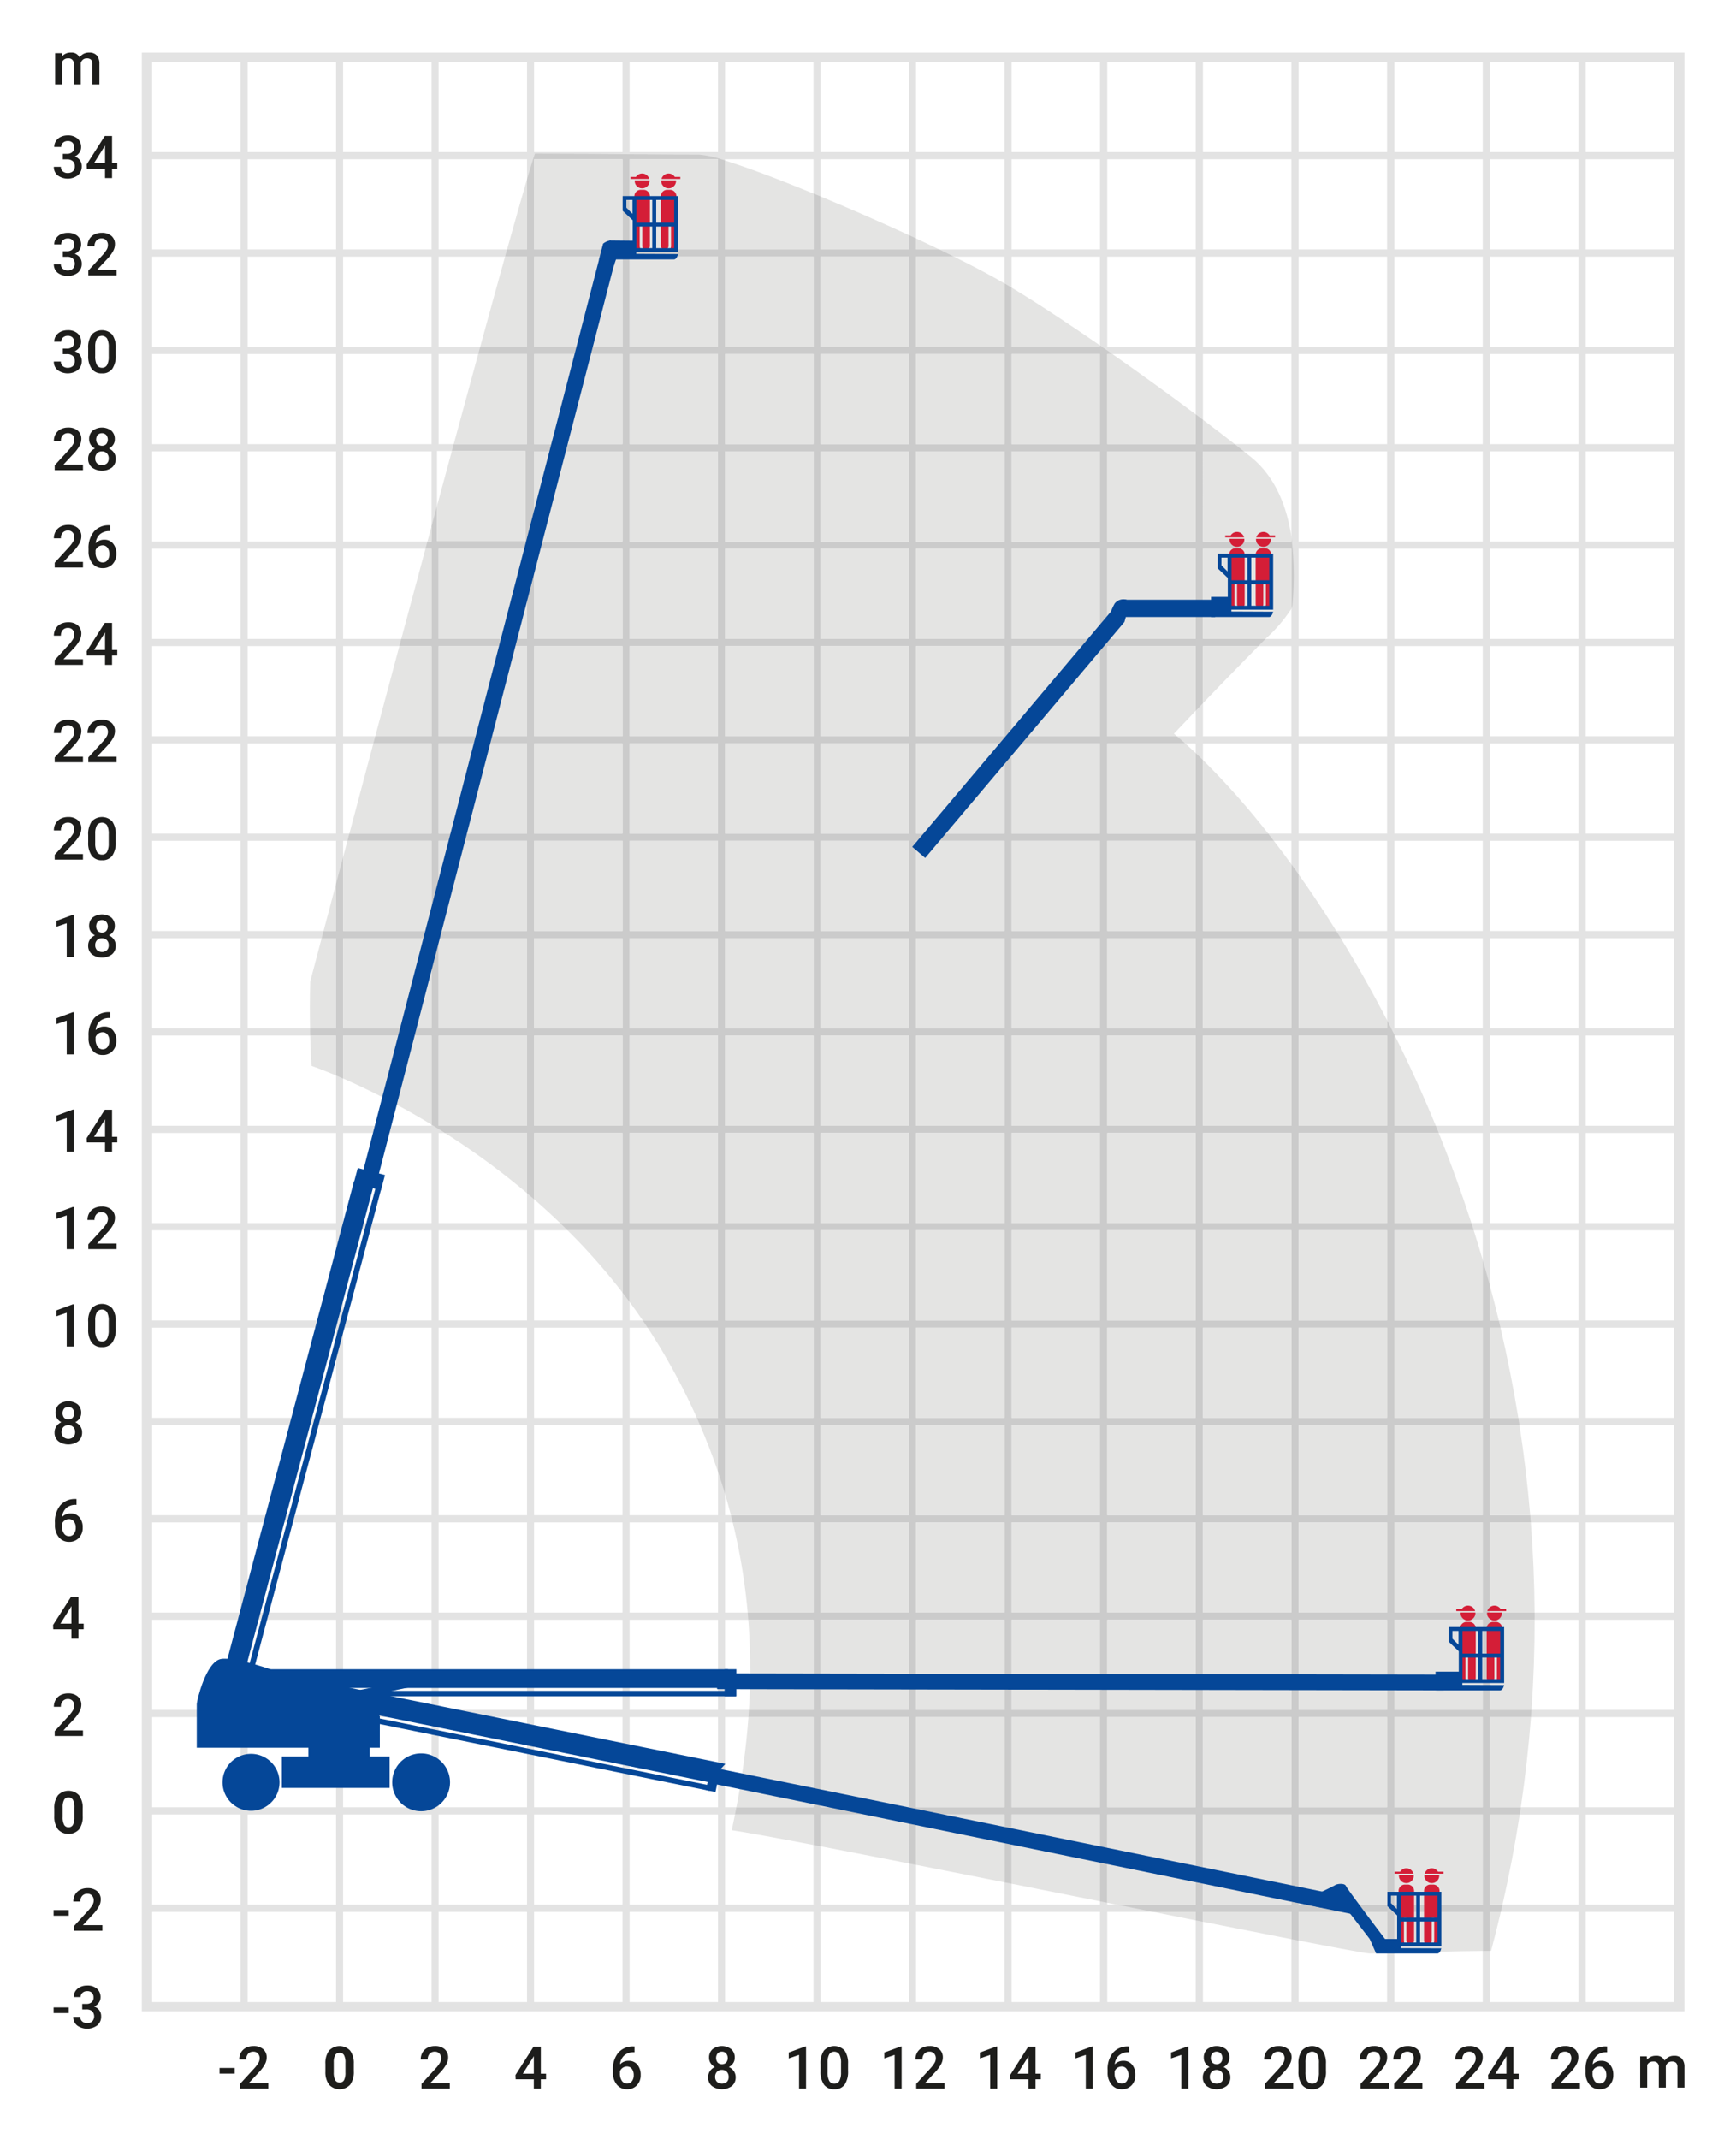 <svg id="Ebene_1" data-name="Ebene 1" xmlns="http://www.w3.org/2000/svg" xmlns:xlink="http://www.w3.org/1999/xlink" viewBox="0 0 190.862 235.159"><rect x="0" y="0" width="190.862" height="235.159" fill="#333333" stroke="none"/><defs><style>.cls-1{fill:none;}.cls-2{clip-path:url(#clip-path);}.cls-3{fill:#fff;}.cls-4{fill:#e3e3e3;}.cls-5{fill:#1d1d1b;}.cls-6{fill:#054798;}.cls-7{fill:#cbcbcb;}.cls-8{fill:#e4e4e3;}.cls-9{fill:#d41e37;}</style><clipPath id="clip-path" transform="translate(-499 -303.89)"><rect class="cls-1" x="499" y="303.89" width="190.862" height="235.159"/></clipPath></defs><title>120_Arbeitsbereich_Teleskoparbeitsbühne-Diesel_34m</title><g class="cls-2"><polyline class="cls-3" points="0 0 0 235.159 190.862 235.159 190.862 0 0 0"/></g><polyline class="cls-4" points="15.591 5.786 15.591 221.102 185.193 221.102 185.193 5.786 15.591 5.786"/><path class="cls-5" d="M524.807,531.22h-1.666v.622h1.666V531.22Zm3.694,1.66h-2.146l1.13-1.209a4.107,4.107,0,0,0,.639-.862,1.582,1.582,0,0,0,.195-.725,1.175,1.175,0,0,0-.389-.935,1.565,1.565,0,0,0-1.062-.338,1.746,1.746,0,0,0-.824.188,1.324,1.324,0,0,0-.549.525,1.51,1.51,0,0,0-.192.76h.771a.898.898,0,0,1,.206-.625.744.744,0,0,1,.581-.229.645.645,0,0,1,.5.203.762.762,0,0,1,.186.534,1.007,1.007,0,0,1-.141.5,3.823,3.823,0,0,1-.474.62l-1.539,1.679v.53h3.107v-.616Z" transform="translate(-499 -303.89)"/><path class="cls-5" d="M537.897,530.735a2.266,2.266,0,0,0-.409-1.427,1.588,1.588,0,0,0-2.312.005,2.309,2.309,0,0,0-.401,1.469v.851a2.271,2.271,0,0,0,.409,1.428,1.584,1.584,0,0,0,2.317-.009,2.344,2.344,0,0,0,.397-1.467v-.85Zm-.917,1.014a1.731,1.731,0,0,1-.155.807.515.515,0,0,1-.486.264.524.524,0,0,1-.494-.275,1.775,1.775,0,0,1-.154-.84V530.58a1.587,1.587,0,0,1,.163-.78.522.522,0,0,1,.478-.249.53.53,0,0,1,.49.262,1.694,1.694,0,0,1,.157.837v1.099Z" transform="translate(-499 -303.89)"/><path class="cls-5" d="M548.452,532.88h-2.146l1.13-1.209a4.112,4.112,0,0,0,.64-.862,1.582,1.582,0,0,0,.195-.725,1.175,1.175,0,0,0-.389-.935,1.565,1.565,0,0,0-1.062-.338,1.746,1.746,0,0,0-.824.188,1.324,1.324,0,0,0-.549.525,1.511,1.511,0,0,0-.192.76h.771a.898.898,0,0,1,.206-.625.744.744,0,0,1,.581-.229.645.645,0,0,1,.5.203.762.762,0,0,1,.186.534,1.007,1.007,0,0,1-.141.5,3.823,3.823,0,0,1-.474.62l-1.539,1.679v.53h3.107v-.616Z" transform="translate(-499 -303.89)"/><path class="cls-5" d="M558.462,528.875h-.797l-1.993,3.123.022.47h1.996v1.028h.771v-1.028h.575v-.619h-.575v-2.974Zm-.828,1.146.057-.102v1.93h-1.209l1.152-1.828Z" transform="translate(-499 -303.89)"/><path class="cls-5" d="M568.681,528.853a2.123,2.123,0,0,0-1.703.688,2.83,2.83,0,0,0-.592,1.905v.263a2.013,2.013,0,0,0,.43,1.34,1.399,1.399,0,0,0,1.122.511,1.43,1.43,0,0,0,1.087-.437,1.589,1.589,0,0,0,.414-1.141,1.7,1.7,0,0,0-.354-1.114,1.183,1.183,0,0,0-.966-.432,1.254,1.254,0,0,0-.949.391,1.489,1.489,0,0,1,.46-.981,1.532,1.532,0,0,1,1.035-.355h.095v-.638Zm-.209,2.469a1.087,1.087,0,0,1,.203.682,1.068,1.068,0,0,1-.2.676.649.649,0,0,1-.543.257.658.658,0,0,1-.559-.303,1.382,1.382,0,0,1-.216-.817v-.235a.842.842,0,0,1,.309-.381.813.813,0,0,1,.465-.142.646.646,0,0,1,.54.263Z" transform="translate(-499 -303.89)"/><path class="cls-5" d="M579.399,529.157a1.706,1.706,0,0,0-2.06,0,1.204,1.204,0,0,0-.381.937,1.078,1.078,0,0,0,.173.604,1.206,1.206,0,0,0,.471.418,1.264,1.264,0,0,0-.552.454,1.17,1.17,0,0,0-.197.666,1.212,1.212,0,0,0,.414.965,1.869,1.869,0,0,0,2.201.001,1.212,1.212,0,0,0,.413-.966,1.162,1.162,0,0,0-.195-.66,1.315,1.315,0,0,0-.557-.46,1.213,1.213,0,0,0,.476-.418,1.071,1.071,0,0,0,.175-.604,1.204,1.204,0,0,0-.381-.937Zm-.484,3.59a.845.845,0,0,1-1.092-.006.746.746,0,0,1-.198-.543.764.764,0,0,1,.202-.555.711.711,0,0,1,.538-.21.719.719,0,0,1,.541.211.762.762,0,0,1,.205.554.745.745,0,0,1-.195.549Zm-.076-2.12a.68.68,0,0,1-.936,0,.828.828,0,0,1-.002-1.011.603.603,0,0,1,.467-.186.597.597,0,0,1,.47.196.808.808,0,0,1,.002,1.001Z" transform="translate(-499 -303.89)"/><path class="cls-5" d="M587.619,528.859h-.098l-1.803.663v.648l1.133-.386v3.712h.768v-4.637Zm4.618,1.892a2.407,2.407,0,0,0-.383-1.454,1.553,1.553,0,0,0-2.269.013,2.481,2.481,0,0,0-.373,1.495v.799a2.412,2.412,0,0,0,.389,1.462,1.335,1.335,0,0,0,1.128.494,1.316,1.316,0,0,0,1.135-.507,2.518,2.518,0,0,0,.373-1.503v-.799Zm-.771.98a1.886,1.886,0,0,1-.187.919.597.597,0,0,1-.549.294.607.607,0,0,1-.568-.318,2.002,2.002,0,0,1-.181-.964v-1.048a1.803,1.803,0,0,1,.187-.896.679.679,0,0,1,1.12.015,1.958,1.958,0,0,1,.178.954v1.044Z" transform="translate(-499 -303.89)"/><path class="cls-5" d="M598.128,528.859h-.098l-1.803.663v.648l1.133-.386v3.712h.768v-4.637Zm4.713,4.021h-2.146l1.13-1.209a4.115,4.115,0,0,0,.64-.862,1.583,1.583,0,0,0,.195-.725,1.175,1.175,0,0,0-.389-.935,1.564,1.564,0,0,0-1.061-.338,1.748,1.748,0,0,0-.824.188,1.324,1.324,0,0,0-.549.525,1.511,1.511,0,0,0-.192.76h.771a.9.9,0,0,1,.206-.625.746.746,0,0,1,.581-.229.645.645,0,0,1,.5.203.762.762,0,0,1,.186.534,1.008,1.008,0,0,1-.141.5,3.89,3.89,0,0,1-.475.62l-1.539,1.679v.53h3.107v-.616Z" transform="translate(-499 -303.89)"/><path class="cls-5" d="M608.636,528.859h-.098l-1.803.663v.648l1.133-.386v3.712h.768v-4.637Zm4.215.016h-.797l-1.993,3.123.022.47h1.997v1.028h.771v-1.028h.575v-.619h-.575v-2.974Zm-.828,1.146.057-.102v1.93h-1.209l1.152-1.828Z" transform="translate(-499 -303.89)"/><path class="cls-5" d="M619.145,528.859h-.099l-1.802.663v.648l1.133-.386v3.712h.768v-4.637Zm3.926-.006a2.123,2.123,0,0,0-1.703.688,2.829,2.829,0,0,0-.592,1.905v.263a2.011,2.011,0,0,0,.43,1.34,1.399,1.399,0,0,0,1.122.511,1.429,1.429,0,0,0,1.087-.437,1.589,1.589,0,0,0,.414-1.141,1.7,1.7,0,0,0-.354-1.114,1.182,1.182,0,0,0-.966-.432,1.253,1.253,0,0,0-.949.391,1.491,1.491,0,0,1,.46-.981,1.532,1.532,0,0,1,1.035-.355h.095v-.638Zm-.21,2.469a1.083,1.083,0,0,1,.203.682,1.064,1.064,0,0,1-.2.676.648.648,0,0,1-.542.257.658.658,0,0,1-.559-.303,1.381,1.381,0,0,1-.216-.817v-.235a.845.845,0,0,1,.31-.381.81.81,0,0,1,.465-.142.645.645,0,0,1,.539.263Z" transform="translate(-499 -303.89)"/><path class="cls-5" d="M629.653,528.859h-.098l-1.803.663v.648l1.133-.386v3.712h.768v-4.637Zm4.136.298a1.706,1.706,0,0,0-2.06,0,1.204,1.204,0,0,0-.381.937,1.081,1.081,0,0,0,.173.604,1.203,1.203,0,0,0,.471.418,1.262,1.262,0,0,0-.552.454,1.172,1.172,0,0,0-.197.666,1.212,1.212,0,0,0,.414.965,1.868,1.868,0,0,0,2.201.001,1.212,1.212,0,0,0,.413-.966,1.163,1.163,0,0,0-.195-.66,1.315,1.315,0,0,0-.557-.46,1.218,1.218,0,0,0,.476-.418,1.074,1.074,0,0,0,.174-.604,1.206,1.206,0,0,0-.38-.937Zm-.484,3.59a.845.845,0,0,1-1.092-.006.747.747,0,0,1-.199-.543.766.766,0,0,1,.202-.555.796.796,0,0,1,1.079.001.76.76,0,0,1,.205.554.746.746,0,0,1-.195.549Zm-.077-2.12a.679.679,0,0,1-.936,0,.827.827,0,0,1-.001-1.011.669.669,0,0,1,.936.01.809.809,0,0,1,.001,1.001Z" transform="translate(-499 -303.89)"/><path class="cls-5" d="M641.18,532.88h-2.145l1.13-1.209a4.106,4.106,0,0,0,.639-.862,1.583,1.583,0,0,0,.195-.725,1.175,1.175,0,0,0-.388-.935,1.567,1.567,0,0,0-1.062-.338,1.748,1.748,0,0,0-.824.188,1.324,1.324,0,0,0-.549.525,1.511,1.511,0,0,0-.192.76h.772a.896.896,0,0,1,.206-.625.743.743,0,0,1,.581-.229.647.647,0,0,1,.5.203.766.766,0,0,1,.185.534,1.008,1.008,0,0,1-.141.5,3.773,3.773,0,0,1-.475.62l-1.539,1.679v.53h3.107v-.616Zm3.599-2.129a2.402,2.402,0,0,0-.382-1.454,1.553,1.553,0,0,0-2.269.013,2.478,2.478,0,0,0-.373,1.495v.799a2.409,2.409,0,0,0,.389,1.462,1.332,1.332,0,0,0,1.128.494,1.317,1.317,0,0,0,1.135-.507,2.523,2.523,0,0,0,.372-1.503v-.799Zm-.771.98a1.887,1.887,0,0,1-.187.919.598.598,0,0,1-.549.294.607.607,0,0,1-.568-.318,1.997,1.997,0,0,1-.181-.964v-1.048a1.806,1.806,0,0,1,.187-.896.678.678,0,0,1,1.12.015,1.952,1.952,0,0,1,.178.954v1.044Z" transform="translate(-499 -303.89)"/><path class="cls-5" d="M651.689,532.88h-2.146l1.13-1.209a4.115,4.115,0,0,0,.64-.862,1.583,1.583,0,0,0,.195-.725,1.175,1.175,0,0,0-.389-.935,1.565,1.565,0,0,0-1.062-.338,1.743,1.743,0,0,0-.823.188,1.324,1.324,0,0,0-.549.525,1.511,1.511,0,0,0-.192.76h.771a.9.9,0,0,1,.206-.625.744.744,0,0,1,.581-.229.645.645,0,0,1,.5.203.762.762,0,0,1,.186.534,1.009,1.009,0,0,1-.142.5,3.814,3.814,0,0,1-.474.62l-1.539,1.679v.53h3.107v-.616Zm3.694,0h-2.145l1.129-1.209a4.08,4.08,0,0,0,.64-.862,1.583,1.583,0,0,0,.195-.725,1.172,1.172,0,0,0-.389-.935,1.564,1.564,0,0,0-1.061-.338,1.748,1.748,0,0,0-.824.188,1.324,1.324,0,0,0-.549.525,1.511,1.511,0,0,0-.192.76h.771a.896.896,0,0,1,.207-.625.742.742,0,0,1,.58-.229.644.644,0,0,1,.5.203.762.762,0,0,1,.186.534,1.008,1.008,0,0,1-.141.5,3.831,3.831,0,0,1-.475.62l-1.539,1.679v.53h3.107v-.616Z" transform="translate(-499 -303.89)"/><path class="cls-5" d="M662.197,532.88h-2.145l1.13-1.209a4.106,4.106,0,0,0,.639-.862,1.583,1.583,0,0,0,.195-.725,1.175,1.175,0,0,0-.388-.935,1.568,1.568,0,0,0-1.062-.338,1.748,1.748,0,0,0-.824.188,1.324,1.324,0,0,0-.549.525,1.511,1.511,0,0,0-.192.76h.771a.896.896,0,0,1,.207-.625.743.743,0,0,1,.581-.229.643.643,0,0,1,.499.203.762.762,0,0,1,.186.534,1.008,1.008,0,0,1-.141.5,3.773,3.773,0,0,1-.475.62l-1.539,1.679v.53h3.107v-.616Zm3.196-4.005h-.796l-1.994,3.123.023.47h1.996v1.028h.771v-1.028h.575v-.619h-.575v-2.974Zm-.828,1.146.057-.102v1.93h-1.209l1.152-1.828Z" transform="translate(-499 -303.89)"/><path class="cls-5" d="M506.561,513.863h-1.666v.622h1.666v-.622Zm3.694,1.66H508.11l1.13-1.209a4.135,4.135,0,0,0,.64-.862,1.588,1.588,0,0,0,.195-.725,1.173,1.173,0,0,0-.389-.935,1.565,1.565,0,0,0-1.062-.338,1.746,1.746,0,0,0-.824.187,1.321,1.321,0,0,0-.549.526,1.509,1.509,0,0,0-.192.76h.771a.901.901,0,0,1,.206-.626.743.743,0,0,1,.581-.228.645.645,0,0,1,.5.203.758.758,0,0,1,.186.533,1.006,1.006,0,0,1-.141.5,3.864,3.864,0,0,1-.474.621l-1.539,1.679v.53h3.107v-.616Z" transform="translate(-499 -303.89)"/><path class="cls-5" d="M508.094,502.673a2.263,2.263,0,0,0-.41-1.426,1.589,1.589,0,0,0-2.312.004,2.312,2.312,0,0,0-.402,1.47v.85A2.277,2.277,0,0,0,505.38,505a1.585,1.585,0,0,0,2.317-.01,2.339,2.339,0,0,0,.397-1.466v-.851Zm-.917,1.015a1.736,1.736,0,0,1-.155.807.514.514,0,0,1-.486.263.524.524,0,0,1-.493-.274,1.781,1.781,0,0,1-.154-.841v-1.124a1.582,1.582,0,0,1,.164-.78.523.523,0,0,1,.478-.25.532.532,0,0,1,.49.262,1.694,1.694,0,0,1,.157.838v1.099Z" transform="translate(-499 -303.89)"/><path class="cls-5" d="M508.122,494.115h-2.146l1.13-1.21a4.102,4.102,0,0,0,.639-.861,1.588,1.588,0,0,0,.195-.726,1.173,1.173,0,0,0-.389-.934,1.56,1.56,0,0,0-1.062-.338,1.746,1.746,0,0,0-.824.187,1.324,1.324,0,0,0-.549.525,1.513,1.513,0,0,0-.192.76h.771a.898.898,0,0,1,.206-.625.743.743,0,0,1,.581-.228.642.642,0,0,1,.5.203.758.758,0,0,1,.186.533,1.006,1.006,0,0,1-.141.5,3.812,3.812,0,0,1-.474.62L505.015,494.2v.53h3.107v-.615Z" transform="translate(-499 -303.89)"/><path class="cls-5" d="M507.624,479.405h-.797l-1.993,3.123.022.47h1.996v1.028h.771v-1.028h.575v-.619h-.575v-2.974Zm-.828,1.146.057-.102v1.93h-1.209l1.152-1.828Z" transform="translate(-499 -303.89)"/><path class="cls-5" d="M507.335,468.679a2.122,2.122,0,0,0-1.703.688,2.83,2.83,0,0,0-.592,1.905v.263a2.013,2.013,0,0,0,.43,1.34,1.398,1.398,0,0,0,1.122.511,1.43,1.43,0,0,0,1.087-.437,1.589,1.589,0,0,0,.414-1.141,1.7,1.7,0,0,0-.354-1.114,1.183,1.183,0,0,0-.967-.432,1.254,1.254,0,0,0-.949.391,1.489,1.489,0,0,1,.46-.981,1.532,1.532,0,0,1,1.035-.355h.095v-.638Zm-.209,2.469a1.087,1.087,0,0,1,.203.682,1.069,1.069,0,0,1-.2.676.65.65,0,0,1-.543.257.658.658,0,0,1-.559-.303,1.382,1.382,0,0,1-.216-.817v-.235a.843.843,0,0,1,.309-.381.814.814,0,0,1,.465-.142.646.646,0,0,1,.54.263Z" transform="translate(-499 -303.89)"/><path class="cls-5" d="M507.545,458.279a1.706,1.706,0,0,0-2.06,0,1.204,1.204,0,0,0-.381.937,1.078,1.078,0,0,0,.173.604,1.206,1.206,0,0,0,.471.418,1.262,1.262,0,0,0-.552.453,1.175,1.175,0,0,0-.197.667,1.212,1.212,0,0,0,.414.965,1.873,1.873,0,0,0,2.201.001,1.212,1.212,0,0,0,.413-.966,1.157,1.157,0,0,0-.195-.66,1.315,1.315,0,0,0-.557-.46,1.213,1.213,0,0,0,.476-.418,1.072,1.072,0,0,0,.174-.604,1.204,1.204,0,0,0-.381-.937Zm-.484,3.59a.845.845,0,0,1-1.092-.006.746.746,0,0,1-.198-.543.769.769,0,0,1,.202-.556.798.798,0,0,1,1.079.002.762.762,0,0,1,.205.554.745.745,0,0,1-.195.549Zm-.076-2.12a.68.68,0,0,1-.936,0,.828.828,0,0,1-.002-1.011.671.671,0,0,1,.936.009.809.809,0,0,1,.002,1.002Z" transform="translate(-499 -303.89)"/><path class="cls-5" d="M507.103,447.277h-.098l-1.803.663v.648l1.133-.387v3.713h.768v-4.637Zm4.618,1.891a2.406,2.406,0,0,0-.383-1.453,1.554,1.554,0,0,0-2.269.012,2.485,2.485,0,0,0-.373,1.495v.8a2.413,2.413,0,0,0,.389,1.462,1.334,1.334,0,0,0,1.128.493,1.316,1.316,0,0,0,1.135-.506,2.519,2.519,0,0,0,.373-1.503v-.8Zm-.771.981a1.889,1.889,0,0,1-.187.919.597.597,0,0,1-.549.294.607.607,0,0,1-.568-.318,2.004,2.004,0,0,1-.181-.965v-1.047a1.811,1.811,0,0,1,.187-.897.68.68,0,0,1,1.12.016,1.956,1.956,0,0,1,.178.954v1.044Z" transform="translate(-499 -303.89)"/><path class="cls-5" d="M507.103,436.573h-.098l-1.803.663v.647l1.133-.386v3.713h.768v-4.637Zm4.713,4.021h-2.146l1.13-1.209a4.131,4.131,0,0,0,.64-.862,1.587,1.587,0,0,0,.195-.725,1.173,1.173,0,0,0-.389-.935,1.565,1.565,0,0,0-1.062-.338,1.746,1.746,0,0,0-.824.187,1.321,1.321,0,0,0-.549.526,1.509,1.509,0,0,0-.192.76h.771a.901.901,0,0,1,.206-.626.743.743,0,0,1,.581-.228.645.645,0,0,1,.5.203.76.76,0,0,1,.186.533,1.006,1.006,0,0,1-.141.5,3.853,3.853,0,0,1-.474.621l-1.539,1.679v.53h3.107v-.616Z" transform="translate(-499 -303.89)"/><path class="cls-5" d="M508.122,397.777h-2.146l1.13-1.209a4.122,4.122,0,0,0,.639-.862,1.585,1.585,0,0,0,.195-.725,1.174,1.174,0,0,0-.389-.935,1.564,1.564,0,0,0-1.062-.338,1.747,1.747,0,0,0-.824.187,1.322,1.322,0,0,0-.549.525,1.511,1.511,0,0,0-.192.76h.771a.899.899,0,0,1,.206-.625.743.743,0,0,1,.581-.229.644.644,0,0,1,.5.203.76.76,0,0,1,.186.533,1.005,1.005,0,0,1-.141.5,3.834,3.834,0,0,1-.474.62l-1.539,1.679v.53h3.107v-.616Zm3.599-2.13a2.407,2.407,0,0,0-.383-1.454,1.554,1.554,0,0,0-2.269.013,2.482,2.482,0,0,0-.373,1.495v.8a2.412,2.412,0,0,0,.389,1.462,1.334,1.334,0,0,0,1.128.493,1.317,1.317,0,0,0,1.135-.506,2.52,2.52,0,0,0,.373-1.503v-.8Zm-.771.981a1.887,1.887,0,0,1-.187.919.597.597,0,0,1-.549.294.608.608,0,0,1-.568-.317,2.006,2.006,0,0,1-.181-.965V395.511a1.807,1.807,0,0,1,.187-.897.679.679,0,0,1,1.12.016,1.955,1.955,0,0,1,.178.954v1.044Z" transform="translate(-499 -303.89)"/><path class="cls-5" d="M507.103,404.46h-.098l-1.803.664v.647l1.133-.386v3.712h.768V404.46Zm4.136.299a1.706,1.706,0,0,0-2.06,0,1.2,1.2,0,0,0-.381.936,1.078,1.078,0,0,0,.173.604,1.204,1.204,0,0,0,.471.418,1.264,1.264,0,0,0-.552.454,1.172,1.172,0,0,0-.197.666,1.212,1.212,0,0,0,.414.965,1.87,1.87,0,0,0,2.201.002,1.214,1.214,0,0,0,.413-.967,1.162,1.162,0,0,0-.195-.66,1.315,1.315,0,0,0-.557-.46,1.213,1.213,0,0,0,.476-.418,1.071,1.071,0,0,0,.175-.604,1.2,1.2,0,0,0-.381-.936Zm-.484,3.589a.845.845,0,0,1-1.092-.006.744.744,0,0,1-.198-.543.766.766,0,0,1,.202-.555.711.711,0,0,1,.538-.21.722.722,0,0,1,.541.211.763.763,0,0,1,.205.554.745.745,0,0,1-.195.549Zm-.076-2.12a.68.68,0,0,1-.936,0,.828.828,0,0,1-.002-1.011.672.672,0,0,1,.936.01.808.808,0,0,1,.002,1.001Z" transform="translate(-499 -303.89)"/><path class="cls-5" d="M507.103,415.164h-.098l-1.803.664v.647l1.133-.386v3.712h.768v-4.637Zm3.926-.006a2.123,2.123,0,0,0-1.703.689,2.827,2.827,0,0,0-.592,1.904v.263a2.011,2.011,0,0,0,.43,1.34,1.396,1.396,0,0,0,1.122.511,1.43,1.43,0,0,0,1.087-.437,1.587,1.587,0,0,0,.414-1.141,1.702,1.702,0,0,0-.354-1.114,1.185,1.185,0,0,0-.966-.431,1.253,1.253,0,0,0-.949.39,1.49,1.49,0,0,1,.46-.981,1.532,1.532,0,0,1,1.035-.355h.095v-.638Zm-.209,2.469a1.087,1.087,0,0,1,.203.683,1.072,1.072,0,0,1-.2.676.683.683,0,0,1-1.101-.046,1.385,1.385,0,0,1-.216-.818v-.234a.832.832,0,0,1,.31-.381.806.806,0,0,1,.465-.143.649.649,0,0,1,.54.263Z" transform="translate(-499 -303.89)"/><path class="cls-5" d="M507.103,425.869h-.098l-1.803.663v.647l1.133-.386v3.712h.768v-4.636Zm4.215.015h-.797l-1.993,3.123.022.47h1.996v1.028h.771v-1.028h.574v-.619h-.574v-2.974Zm-.828,1.146.057-.101v1.929h-1.209l1.152-1.828Z" transform="translate(-499 -303.89)"/><path class="cls-5" d="M508.122,365.665h-2.146l1.13-1.209a4.122,4.122,0,0,0,.639-.862,1.585,1.585,0,0,0,.195-.725,1.173,1.173,0,0,0-.389-.935,1.564,1.564,0,0,0-1.062-.338,1.748,1.748,0,0,0-.824.187,1.323,1.323,0,0,0-.549.525,1.511,1.511,0,0,0-.192.76h.771a.899.899,0,0,1,.206-.625.743.743,0,0,1,.581-.229.644.644,0,0,1,.5.203.76.76,0,0,1,.186.533,1.005,1.005,0,0,1-.141.5,3.834,3.834,0,0,1-.474.62L505.015,365.75v.53h3.107v-.616Zm2.907-4.027a2.123,2.123,0,0,0-1.703.689,2.828,2.828,0,0,0-.592,1.904v.263a2.01,2.01,0,0,0,.43,1.339,1.397,1.397,0,0,0,1.122.511,1.429,1.429,0,0,0,1.087-.436,1.589,1.589,0,0,0,.414-1.141,1.7,1.7,0,0,0-.354-1.114,1.183,1.183,0,0,0-.966-.432,1.252,1.252,0,0,0-.949.39,1.488,1.488,0,0,1,.46-.981,1.531,1.531,0,0,1,1.035-.355h.095v-.638Zm-.209,2.469a1.086,1.086,0,0,1,.203.682,1.07,1.07,0,0,1-.2.676.651.651,0,0,1-.543.257.658.658,0,0,1-.559-.303,1.383,1.383,0,0,1-.216-.817v-.235a.835.835,0,0,1,.31-.381.812.812,0,0,1,.465-.143.648.648,0,0,1,.54.263Z" transform="translate(-499 -303.89)"/><path class="cls-5" d="M508.122,376.369h-2.146l1.13-1.209a4.127,4.127,0,0,0,.639-.862,1.585,1.585,0,0,0,.195-.725,1.174,1.174,0,0,0-.389-.935,1.564,1.564,0,0,0-1.062-.338,1.748,1.748,0,0,0-.824.187,1.322,1.322,0,0,0-.549.525,1.51,1.51,0,0,0-.192.76h.771a.899.899,0,0,1,.206-.625.743.743,0,0,1,.581-.229.644.644,0,0,1,.5.203.759.759,0,0,1,.186.533,1.005,1.005,0,0,1-.141.5,3.825,3.825,0,0,1-.474.62l-1.539,1.679v.53h3.107v-.616Zm3.196-4.005h-.797l-1.993,3.123.022.47h1.996v1.028h.771v-1.028h.574v-.619h-.574v-2.974Zm-.828,1.146.057-.102v1.93h-1.209l1.152-1.828Z" transform="translate(-499 -303.89)"/><path class="cls-5" d="M508.122,387.073h-2.146l1.13-1.209a4.122,4.122,0,0,0,.639-.862,1.585,1.585,0,0,0,.195-.725,1.173,1.173,0,0,0-.389-.935,1.563,1.563,0,0,0-1.062-.338,1.748,1.748,0,0,0-.824.187,1.322,1.322,0,0,0-.549.525,1.51,1.51,0,0,0-.192.76h.771a.899.899,0,0,1,.206-.625.742.742,0,0,1,.581-.229.644.644,0,0,1,.5.203.759.759,0,0,1,.186.533,1.005,1.005,0,0,1-.141.5,3.834,3.834,0,0,1-.474.62l-1.539,1.679v.53h3.107v-.616Zm3.694,0h-2.146l1.13-1.209a4.123,4.123,0,0,0,.64-.862,1.586,1.586,0,0,0,.195-.725,1.174,1.174,0,0,0-.389-.935,1.563,1.563,0,0,0-1.062-.338,1.748,1.748,0,0,0-.824.187,1.323,1.323,0,0,0-.549.525,1.511,1.511,0,0,0-.192.76h.771a.898.898,0,0,1,.206-.625.742.742,0,0,1,.581-.229.644.644,0,0,1,.5.203.76.76,0,0,1,.186.533,1.006,1.006,0,0,1-.141.5,3.836,3.836,0,0,1-.474.62l-1.539,1.679v.53h3.107v-.616Z" transform="translate(-499 -303.89)"/><path class="cls-5" d="M508.122,354.961h-2.146l1.13-1.209a4.124,4.124,0,0,0,.639-.862,1.585,1.585,0,0,0,.195-.725,1.173,1.173,0,0,0-.389-.935,1.563,1.563,0,0,0-1.062-.338,1.748,1.748,0,0,0-.824.187,1.322,1.322,0,0,0-.549.525,1.51,1.51,0,0,0-.192.76h.771a.899.899,0,0,1,.206-.625.742.742,0,0,1,.581-.229.644.644,0,0,1,.5.203.759.759,0,0,1,.186.533,1.005,1.005,0,0,1-.141.5,3.83,3.83,0,0,1-.474.62l-1.539,1.679v.53h3.107v-.616Zm3.117-3.723a1.706,1.706,0,0,0-2.06,0,1.202,1.202,0,0,0-.381.936,1.081,1.081,0,0,0,.173.605,1.203,1.203,0,0,0,.471.417,1.264,1.264,0,0,0-.552.454,1.175,1.175,0,0,0-.197.666,1.212,1.212,0,0,0,.414.965,1.871,1.871,0,0,0,2.201.002,1.212,1.212,0,0,0,.413-.966,1.161,1.161,0,0,0-.195-.66,1.319,1.319,0,0,0-.557-.46,1.211,1.211,0,0,0,.476-.417,1.074,1.074,0,0,0,.175-.605,1.202,1.202,0,0,0-.381-.936Zm-.484,3.59a.845.845,0,0,1-1.092-.006.744.744,0,0,1-.198-.543.767.767,0,0,1,.202-.555.712.712,0,0,1,.538-.209.72.72,0,0,1,.541.211.762.762,0,0,1,.205.554.746.746,0,0,1-.195.549Zm-.076-2.12a.679.679,0,0,1-.936,0,.828.828,0,0,1-.002-1.011.671.671,0,0,1,.936.01.808.808,0,0,1,.002,1.001Z" transform="translate(-499 -303.89)"/><path class="cls-5" d="M505.907,342.819h.454a.923.923,0,0,1,.641.197.722.722,0,0,1,.216.562.714.714,0,0,1-.206.552.801.801,0,0,1-.565.19.776.776,0,0,1-.551-.19.645.645,0,0,1-.205-.495H504.92a1.171,1.171,0,0,0,.425.946,1.874,1.874,0,0,0,2.214-.013,1.241,1.241,0,0,0,.427-.99,1.121,1.121,0,0,0-.198-.666,1.134,1.134,0,0,0-.579-.409,1.243,1.243,0,0,0,.512-.414.982.982,0,0,0,.198-.586,1.22,1.22,0,0,0-.395-.966,1.59,1.59,0,0,0-1.087-.348,1.716,1.716,0,0,0-.757.164,1.269,1.269,0,0,0-.527.455,1.167,1.167,0,0,0-.189.647h.771a.6.6,0,0,1,.2-.468.737.737,0,0,1,.511-.179.697.697,0,0,1,.528.182.716.716,0,0,1,.173.513.657.657,0,0,1-.208.524.84.84,0,0,1-.563.184h-.47v.609Zm5.814-.692a2.407,2.407,0,0,0-.383-1.454,1.554,1.554,0,0,0-2.269.013,2.482,2.482,0,0,0-.373,1.495v.8a2.412,2.412,0,0,0,.389,1.462,1.334,1.334,0,0,0,1.128.494,1.317,1.317,0,0,0,1.135-.506,2.52,2.52,0,0,0,.373-1.503v-.8Zm-.771.981a1.888,1.888,0,0,1-.187.919.597.597,0,0,1-.549.293.608.608,0,0,1-.568-.317,2.006,2.006,0,0,1-.181-.965V341.99a1.807,1.807,0,0,1,.187-.897.679.679,0,0,1,1.12.016,1.955,1.955,0,0,1,.178.954v1.044Z" transform="translate(-499 -303.89)"/><path class="cls-5" d="M505.907,332.115h.454a.923.923,0,0,1,.641.197.841.841,0,0,1,.01,1.114.801.801,0,0,1-.565.19.776.776,0,0,1-.551-.19.645.645,0,0,1-.205-.495H504.92a1.171,1.171,0,0,0,.425.946,1.875,1.875,0,0,0,2.214-.013,1.241,1.241,0,0,0,.427-.99,1.121,1.121,0,0,0-.198-.666,1.135,1.135,0,0,0-.579-.409,1.243,1.243,0,0,0,.512-.414.982.982,0,0,0,.198-.586,1.22,1.22,0,0,0-.395-.966,1.59,1.59,0,0,0-1.087-.347,1.717,1.717,0,0,0-.757.163,1.269,1.269,0,0,0-.527.456,1.167,1.167,0,0,0-.189.647h.771a.599.599,0,0,1,.2-.468.737.737,0,0,1,.511-.179.696.696,0,0,1,.528.182.716.716,0,0,1,.173.512.657.657,0,0,1-.208.524.841.841,0,0,1-.563.184h-.47v.609Zm5.91,1.438h-2.146l1.13-1.209a4.123,4.123,0,0,0,.64-.862,1.586,1.586,0,0,0,.195-.725,1.174,1.174,0,0,0-.389-.935,1.563,1.563,0,0,0-1.062-.338,1.748,1.748,0,0,0-.824.187,1.323,1.323,0,0,0-.549.525,1.512,1.512,0,0,0-.192.76h.771a.898.898,0,0,1,.206-.625.742.742,0,0,1,.581-.229.644.644,0,0,1,.5.203.76.76,0,0,1,.186.533,1.006,1.006,0,0,1-.141.5,3.836,3.836,0,0,1-.474.62l-1.539,1.679v.53h3.107v-.616Z" transform="translate(-499 -303.89)"/><polygon class="cls-3" points="16.725 81.73 16.725 91.641 26.446 91.641 26.446 81.73 16.725 81.73 16.725 81.73"/><polygon class="cls-3" points="27.224 81.73 27.224 91.641 36.945 91.641 36.945 81.73 27.224 81.73 27.224 81.73"/><polyline class="cls-3" points="37.723 81.73 37.723 91.641 47.444 91.641 47.444 81.73 37.723 81.73"/><polyline class="cls-3" points="48.222 81.73 48.222 91.641 57.943 91.641 57.943 81.73 48.222 81.73"/><polyline class="cls-3" points="58.721 81.73 58.721 91.641 68.442 91.641 68.442 81.73 58.721 81.73"/><polyline class="cls-3" points="69.22 81.73 69.22 91.641 78.941 91.641 78.941 81.73 69.22 81.73"/><polyline class="cls-3" points="79.719 81.73 79.719 91.641 89.44 91.641 89.44 81.73 79.719 81.73"/><polyline class="cls-3" points="90.218 81.73 90.218 91.641 99.939 91.641 99.939 81.73 90.218 81.73"/><polyline class="cls-3" points="100.716 81.73 100.716 91.641 110.438 91.641 110.438 81.73 100.716 81.73"/><polyline class="cls-3" points="111.215 81.73 111.215 91.641 120.936 91.641 120.936 81.73 111.215 81.73"/><polygon class="cls-3" points="16.725 92.434 16.725 102.345 26.446 102.345 26.446 92.434 16.725 92.434 16.725 92.434"/><polyline class="cls-3" points="27.224 92.434 27.224 102.345 36.945 102.345 36.945 92.434 27.224 92.434"/><polyline class="cls-3" points="37.723 92.434 37.723 102.345 47.444 102.345 47.444 92.434 37.723 92.434"/><polyline class="cls-3" points="48.222 92.434 48.222 102.345 57.943 102.345 57.943 92.434 48.222 92.434"/><polyline class="cls-3" points="69.22 92.434 69.22 102.345 78.941 102.345 78.941 92.434 69.22 92.434"/><polyline class="cls-3" points="79.719 92.434 79.719 102.345 89.44 102.345 89.44 92.434 79.719 92.434"/><polyline class="cls-3" points="90.218 92.434 90.218 102.345 99.939 102.345 99.939 92.434 90.218 92.434"/><polyline class="cls-3" points="100.716 92.434 100.716 102.345 110.438 102.345 110.438 92.434 100.716 92.434"/><polyline class="cls-3" points="111.215 92.434 111.215 102.345 120.936 102.345 120.936 92.434 111.215 92.434"/><polygon class="cls-3" points="16.725 103.138 16.725 113.048 26.446 113.048 26.446 103.138 16.725 103.138 16.725 103.138"/><polyline class="cls-3" points="27.224 103.138 27.224 113.048 36.945 113.048 36.945 103.138 27.224 103.138"/><polyline class="cls-3" points="37.723 103.138 37.723 113.048 47.444 113.048 47.444 103.138 37.723 103.138"/><polyline class="cls-3" points="48.222 103.138 48.222 113.048 57.943 113.048 57.943 103.138 48.222 103.138"/><polyline class="cls-3" points="58.721 103.138 58.721 113.048 68.442 113.048 68.442 103.138 58.721 103.138"/><polyline class="cls-3" points="69.22 103.138 69.22 113.048 78.941 113.048 78.941 103.138 69.22 103.138"/><polyline class="cls-3" points="79.719 103.138 79.719 113.048 89.44 113.048 89.44 103.138 79.719 103.138"/><polyline class="cls-3" points="90.218 103.138 90.218 113.048 99.939 113.048 99.939 103.138 90.218 103.138"/><polyline class="cls-3" points="100.716 103.138 100.716 113.048 110.438 113.048 110.438 103.138 100.716 103.138"/><polyline class="cls-3" points="111.215 103.138 111.215 113.048 120.936 113.048 120.936 103.138 111.215 103.138"/><polygon class="cls-3" points="16.725 113.841 16.725 123.752 26.446 123.752 26.446 113.841 16.725 113.841 16.725 113.841"/><polyline class="cls-3" points="27.224 113.841 27.224 123.752 36.945 123.752 36.945 113.841 27.224 113.841"/><polyline class="cls-3" points="37.723 113.841 37.723 123.752 47.444 123.752 47.444 113.841 37.723 113.841"/><polyline class="cls-3" points="48.222 113.841 48.222 123.752 57.943 123.752 57.943 113.841 48.222 113.841"/><polyline class="cls-3" points="58.721 113.841 58.721 123.752 68.442 123.752 68.442 113.841 58.721 113.841"/><polyline class="cls-3" points="69.22 113.841 69.22 123.752 78.941 123.752 78.941 113.841 69.22 113.841"/><polyline class="cls-3" points="79.719 113.841 79.719 123.752 89.44 123.752 89.44 113.841 79.719 113.841"/><polyline class="cls-3" points="90.218 113.841 90.218 123.752 99.939 123.752 99.939 113.841 90.218 113.841"/><polyline class="cls-3" points="100.716 113.841 100.716 123.752 110.438 123.752 110.438 113.841 100.716 113.841"/><polyline class="cls-3" points="111.215 113.841 111.215 123.752 120.936 123.752 120.936 113.841 111.215 113.841"/><polygon class="cls-3" points="16.725 124.545 16.725 134.456 26.446 134.456 26.446 124.545 16.725 124.545 16.725 124.545"/><polygon class="cls-3" points="27.224 124.545 27.224 134.456 36.945 134.456 36.945 124.545 27.224 124.545 27.224 124.545"/><polyline class="cls-3" points="37.723 124.545 37.723 134.456 47.444 134.456 47.444 124.545 37.723 124.545"/><polyline class="cls-3" points="48.222 124.545 48.222 134.456 57.943 134.456 57.943 124.545 48.222 124.545"/><polyline class="cls-3" points="58.721 124.545 58.721 134.456 68.442 134.456 68.442 124.545 58.721 124.545"/><polyline class="cls-3" points="69.22 124.545 69.22 134.456 78.941 134.456 78.941 124.545 69.22 124.545"/><polyline class="cls-3" points="79.719 124.545 79.719 134.456 89.44 134.456 89.44 124.545 79.719 124.545"/><polyline class="cls-3" points="90.218 124.545 90.218 134.456 99.939 134.456 99.939 124.545 90.218 124.545"/><polyline class="cls-3" points="100.716 124.545 100.716 134.456 110.438 134.456 110.438 124.545 100.716 124.545"/><polyline class="cls-3" points="111.215 124.545 111.215 134.456 120.936 134.456 120.936 124.545 111.215 124.545"/><polygon class="cls-3" points="16.725 135.249 16.725 145.159 26.446 145.159 26.446 135.249 16.725 135.249 16.725 135.249"/><polygon class="cls-3" points="27.224 135.249 27.224 145.159 36.945 145.159 36.945 135.249 27.224 135.249 27.224 135.249"/><polygon class="cls-3" points="37.723 135.249 37.723 145.159 47.444 145.159 47.444 135.249 37.723 135.249 37.723 135.249"/><polygon class="cls-3" points="48.222 135.249 48.222 145.159 57.943 145.159 57.943 135.249 48.222 135.249 48.222 135.249"/><polyline class="cls-3" points="58.721 135.249 58.721 145.159 68.442 145.159 68.442 135.249 58.721 135.249"/><polyline class="cls-3" points="69.22 135.249 69.22 145.159 78.941 145.159 78.941 135.249 69.22 135.249"/><polyline class="cls-3" points="79.719 135.249 79.719 145.159 89.44 145.159 89.44 135.249 79.719 135.249"/><polyline class="cls-3" points="90.218 135.249 90.218 145.159 99.939 145.159 99.939 135.249 90.218 135.249"/><polyline class="cls-3" points="100.716 135.249 100.716 145.159 110.438 145.159 110.438 135.249 100.716 135.249"/><polyline class="cls-3" points="111.215 135.249 111.215 145.159 120.936 145.159 120.936 135.249 111.215 135.249"/><polygon class="cls-3" points="16.725 145.952 16.725 155.863 26.446 155.863 26.446 145.952 16.725 145.952 16.725 145.952"/><polygon class="cls-3" points="27.224 145.952 27.224 155.863 36.945 155.863 36.945 145.952 27.224 145.952 27.224 145.952"/><polygon class="cls-3" points="37.723 145.952 37.723 155.863 47.444 155.863 47.444 145.952 37.723 145.952 37.723 145.952"/><polygon class="cls-3" points="48.222 145.952 48.222 155.863 57.943 155.863 57.943 145.952 48.222 145.952 48.222 145.952"/><polygon class="cls-3" points="58.721 145.952 58.721 155.863 68.442 155.863 68.442 145.952 58.721 145.952 58.721 145.952"/><polyline class="cls-3" points="69.22 145.952 69.22 155.863 78.941 155.863 78.941 145.952 69.22 145.952"/><polyline class="cls-3" points="79.719 145.952 79.719 155.863 89.44 155.863 89.44 145.952 79.719 145.952"/><polyline class="cls-3" points="90.218 145.952 90.218 155.863 99.939 155.863 99.939 145.952 90.218 145.952"/><polyline class="cls-3" points="100.716 145.952 100.716 155.863 110.438 155.863 110.438 145.952 100.716 145.952"/><polyline class="cls-3" points="111.215 145.952 111.215 155.863 120.936 155.863 120.936 145.952 111.215 145.952"/><polygon class="cls-3" points="16.725 156.656 16.725 166.566 26.446 166.566 26.446 156.656 16.725 156.656 16.725 156.656"/><polygon class="cls-3" points="27.224 156.656 27.224 166.566 36.945 166.566 36.945 156.656 27.224 156.656 27.224 156.656"/><polygon class="cls-3" points="37.723 156.656 37.723 166.566 47.444 166.566 47.444 156.656 37.723 156.656 37.723 156.656"/><polygon class="cls-3" points="48.222 156.656 48.222 166.566 57.943 166.566 57.943 156.656 48.222 156.656 48.222 156.656"/><polygon class="cls-3" points="58.721 156.656 58.721 166.566 68.442 166.566 68.442 156.656 58.721 156.656 58.721 156.656"/><polyline class="cls-3" points="69.22 156.656 69.22 166.566 78.941 166.566 78.941 156.656 69.22 156.656"/><polyline class="cls-3" points="79.719 156.656 79.719 166.566 89.44 166.566 89.44 156.656 79.719 156.656"/><polyline class="cls-3" points="90.218 156.656 90.218 166.566 99.939 166.566 99.939 156.656 90.218 156.656"/><polyline class="cls-3" points="100.716 156.656 100.716 166.566 110.438 166.566 110.438 156.656 100.716 156.656"/><polyline class="cls-3" points="111.215 156.656 111.215 166.566 120.936 166.566 120.936 156.656 111.215 156.656"/><polygon class="cls-3" points="16.725 167.359 16.725 177.27 26.446 177.27 26.446 167.359 16.725 167.359 16.725 167.359"/><polygon class="cls-3" points="27.224 167.359 27.224 177.27 36.945 177.27 36.945 167.359 27.224 167.359 27.224 167.359"/><polygon class="cls-3" points="37.723 167.359 37.723 177.27 47.444 177.27 47.444 167.359 37.723 167.359 37.723 167.359"/><polygon class="cls-3" points="48.222 167.359 48.222 177.27 57.943 177.27 57.943 167.359 48.222 167.359 48.222 167.359"/><polygon class="cls-3" points="58.721 167.359 58.721 177.27 68.442 177.27 68.442 167.359 58.721 167.359 58.721 167.359"/><polygon class="cls-3" points="69.22 167.359 69.22 177.27 78.941 177.27 78.941 167.359 69.22 167.359 69.22 167.359"/><polyline class="cls-3" points="79.719 167.359 79.719 177.27 89.44 177.27 89.44 167.359 79.719 167.359"/><polyline class="cls-3" points="90.218 167.359 90.218 177.27 99.939 177.27 99.939 167.359 90.218 167.359"/><polyline class="cls-3" points="100.716 167.359 100.716 177.27 110.438 177.27 110.438 167.359 100.716 167.359"/><polyline class="cls-3" points="111.215 167.359 111.215 177.27 120.936 177.27 120.936 167.359 111.215 167.359"/><polygon class="cls-3" points="16.725 178.063 16.725 187.974 26.446 187.974 26.446 178.063 16.725 178.063 16.725 178.063"/><polygon class="cls-3" points="27.224 178.063 27.224 187.974 36.945 187.974 36.945 178.063 27.224 178.063 27.224 178.063"/><polygon class="cls-3" points="37.723 178.063 37.723 187.974 47.444 187.974 47.444 178.063 37.723 178.063 37.723 178.063"/><polygon class="cls-3" points="48.222 178.063 48.222 187.974 57.943 187.974 57.943 178.063 48.222 178.063 48.222 178.063"/><polygon class="cls-3" points="58.721 178.063 58.721 187.974 68.442 187.974 68.442 178.063 58.721 178.063 58.721 178.063"/><polygon class="cls-3" points="69.22 178.063 69.22 187.974 78.941 187.974 78.941 178.063 69.22 178.063 69.22 178.063"/><polyline class="cls-3" points="79.719 178.063 79.719 187.974 89.44 187.974 89.44 178.063 79.719 178.063"/><polyline class="cls-3" points="90.218 178.063 90.218 187.974 99.939 187.974 99.939 178.063 90.218 178.063"/><polyline class="cls-3" points="100.716 178.063 100.716 187.974 110.438 187.974 110.438 178.063 100.716 178.063"/><polyline class="cls-3" points="111.215 178.063 111.215 187.974 120.936 187.974 120.936 178.063 111.215 178.063"/><polygon class="cls-3" points="16.725 188.766 16.725 198.677 26.446 198.677 26.446 188.766 16.725 188.766 16.725 188.766"/><polygon class="cls-3" points="27.224 188.766 27.224 198.677 36.945 198.677 36.945 188.766 27.224 188.766 27.224 188.766"/><polygon class="cls-3" points="37.723 188.766 37.723 198.677 47.444 198.677 47.444 188.766 37.723 188.766 37.723 188.766"/><polygon class="cls-3" points="48.222 188.766 48.222 198.677 57.943 198.677 57.943 188.766 48.222 188.766 48.222 188.766"/><polygon class="cls-3" points="58.721 188.766 58.721 198.677 68.442 198.677 68.442 188.766 58.721 188.766 58.721 188.766"/><polygon class="cls-3" points="69.22 188.766 69.22 198.677 78.941 198.677 78.941 188.766 69.22 188.766 69.22 188.766"/><polyline class="cls-3" points="79.719 188.766 79.719 198.677 89.44 198.677 89.44 188.766 79.719 188.766"/><polyline class="cls-3" points="90.218 188.766 90.218 198.677 99.939 198.677 99.939 188.766 90.218 188.766"/><polyline class="cls-3" points="100.716 188.766 100.716 198.677 110.438 198.677 110.438 188.766 100.716 188.766"/><polyline class="cls-3" points="111.215 188.766 111.215 198.677 120.936 198.677 120.936 188.766 111.215 188.766"/><polygon class="cls-3" points="16.725 199.47 16.725 209.381 26.446 209.381 26.446 199.47 16.725 199.47 16.725 199.47"/><polygon class="cls-3" points="27.224 199.47 27.224 209.381 36.945 209.381 36.945 199.47 27.224 199.47 27.224 199.47"/><polygon class="cls-3" points="37.723 199.47 37.723 209.381 47.444 209.381 47.444 199.47 37.723 199.47 37.723 199.47"/><polygon class="cls-3" points="48.222 199.47 48.222 209.381 57.943 209.381 57.943 199.47 48.222 199.47 48.222 199.47"/><polygon class="cls-3" points="58.721 199.47 58.721 209.381 68.442 209.381 68.442 199.47 58.721 199.47 58.721 199.47"/><polygon class="cls-3" points="69.22 199.47 69.22 209.381 78.941 209.381 78.941 199.47 69.22 199.47 69.22 199.47"/><polyline class="cls-3" points="79.719 199.47 79.719 209.381 89.44 209.381 89.44 199.47 79.719 199.47"/><polyline class="cls-3" points="90.218 199.47 90.218 209.381 99.939 209.381 99.939 199.47 90.218 199.47"/><polyline class="cls-3" points="100.716 199.47 100.716 209.381 110.438 209.381 110.438 199.47 100.716 199.47"/><polyline class="cls-3" points="111.215 199.47 111.215 209.381 120.936 209.381 120.936 199.47 111.215 199.47"/><polygon class="cls-3" points="16.725 210.173 16.725 220.084 26.446 220.084 26.446 210.173 16.725 210.173 16.725 210.173"/><polygon class="cls-3" points="27.224 210.173 27.224 220.084 36.945 220.084 36.945 210.173 27.224 210.173 27.224 210.173"/><polygon class="cls-3" points="37.723 210.173 37.723 220.084 47.444 220.084 47.444 210.173 37.723 210.173 37.723 210.173"/><polygon class="cls-3" points="48.222 210.173 48.222 220.084 57.943 220.084 57.943 210.173 48.222 210.173 48.222 210.173"/><polygon class="cls-3" points="58.721 210.173 58.721 220.084 68.442 220.084 68.442 210.173 58.721 210.173 58.721 210.173"/><polygon class="cls-3" points="69.22 210.173 69.22 220.084 78.941 220.084 78.941 210.173 69.22 210.173 69.22 210.173"/><polygon class="cls-3" points="79.719 210.173 79.719 220.084 89.44 220.084 89.44 210.173 79.719 210.173 79.719 210.173"/><polygon class="cls-3" points="90.218 210.173 90.218 220.084 99.939 220.084 99.939 210.173 90.218 210.173 90.218 210.173"/><polygon class="cls-3" points="100.716 210.173 100.716 220.084 110.438 220.084 110.438 210.173 100.716 210.173 100.716 210.173"/><polygon class="cls-3" points="111.215 210.173 111.215 220.084 120.937 220.084 120.937 210.173 111.215 210.173 111.215 210.173"/><polyline class="cls-3" points="121.736 81.73 121.736 91.641 131.457 91.641 131.457 81.73 121.736 81.73"/><polyline class="cls-3" points="121.736 92.434 121.736 102.345 131.457 102.345 131.457 92.434 121.736 92.434"/><polyline class="cls-3" points="121.736 103.138 121.736 113.048 131.457 113.048 131.457 103.138 121.736 103.138"/><polyline class="cls-3" points="121.736 113.841 121.736 123.752 131.457 123.752 131.457 113.841 121.736 113.841"/><polyline class="cls-3" points="121.736 124.545 121.736 134.456 131.457 134.456 131.457 124.545 121.736 124.545"/><polyline class="cls-3" points="121.736 135.249 121.736 145.159 131.457 145.159 131.457 135.249 121.736 135.249"/><polyline class="cls-3" points="121.736 145.952 121.736 155.863 131.457 155.863 131.457 145.952 121.736 145.952"/><polyline class="cls-3" points="121.736 156.656 121.736 166.566 131.457 166.566 131.457 156.656 121.736 156.656"/><polyline class="cls-3" points="121.736 167.359 121.736 177.27 131.457 177.27 131.457 167.359 121.736 167.359"/><polyline class="cls-3" points="121.736 178.063 121.736 187.974 131.457 187.974 131.457 178.063 121.736 178.063"/><polyline class="cls-3" points="121.736 188.766 121.736 198.677 131.457 198.677 131.457 188.766 121.736 188.766"/><polyline class="cls-3" points="121.736 199.47 121.736 209.381 131.457 209.381 131.457 199.47 121.736 199.47"/><polyline class="cls-3" points="121.736 210.173 121.736 220.084 131.457 220.084 131.457 210.173 121.736 210.173"/><polyline class="cls-3" points="132.256 81.73 132.256 91.641 141.977 91.641 141.977 81.73 132.256 81.73"/><polyline class="cls-3" points="132.256 92.434 132.256 102.345 141.977 102.345 141.977 92.434 132.256 92.434"/><polyline class="cls-3" points="132.256 103.138 132.256 113.048 141.977 113.048 141.977 103.138 132.256 103.138"/><polyline class="cls-3" points="132.256 113.841 132.256 123.752 141.977 123.752 141.977 113.841 132.256 113.841"/><polyline class="cls-3" points="132.256 124.545 132.256 134.456 141.977 134.456 141.977 124.545 132.256 124.545"/><polyline class="cls-3" points="132.256 135.249 132.256 145.159 141.977 145.159 141.977 135.249 132.256 135.249"/><polyline class="cls-3" points="132.256 145.952 132.256 155.863 141.977 155.863 141.977 145.952 132.256 145.952"/><polyline class="cls-3" points="132.256 156.656 132.256 166.566 141.977 166.566 141.977 156.656 132.256 156.656"/><polyline class="cls-3" points="132.256 167.359 132.256 177.27 141.977 177.27 141.977 167.359 132.256 167.359"/><polyline class="cls-3" points="132.256 178.063 132.256 187.974 141.977 187.974 141.977 178.063 132.256 178.063"/><polyline class="cls-3" points="132.256 188.766 132.256 198.677 141.977 198.677 141.977 188.766 132.256 188.766"/><polyline class="cls-3" points="132.256 199.47 132.256 209.381 141.977 209.381 141.977 199.47 132.256 199.47"/><polyline class="cls-3" points="132.256 210.173 132.256 220.084 141.977 220.084 141.977 210.173 132.256 210.173"/><polygon class="cls-3" points="16.725 71.026 16.725 80.937 26.446 80.937 26.446 71.026 16.725 71.026 16.725 71.026"/><polygon class="cls-3" points="27.224 71.026 27.224 80.937 36.945 80.937 36.945 71.026 27.224 71.026 27.224 71.026"/><polyline class="cls-3" points="37.723 71.026 37.723 80.937 47.444 80.937 47.444 71.026 37.723 71.026"/><polyline class="cls-3" points="48.222 71.026 48.222 80.937 57.943 80.937 57.943 71.026 48.222 71.026"/><polyline class="cls-3" points="58.721 71.026 58.721 80.937 68.442 80.937 68.442 71.026 58.721 71.026"/><polyline class="cls-3" points="69.22 71.026 69.22 80.937 78.941 80.937 78.941 71.026 69.22 71.026"/><polyline class="cls-3" points="79.719 71.026 79.719 80.937 89.44 80.937 89.44 71.026 79.719 71.026"/><polyline class="cls-3" points="90.218 71.026 90.218 80.937 99.939 80.937 99.939 71.026 90.218 71.026"/><polyline class="cls-3" points="100.716 71.026 100.716 80.937 110.438 80.937 110.438 71.026 100.716 71.026"/><polyline class="cls-3" points="111.215 71.026 111.215 80.937 120.936 80.937 120.936 71.026 111.215 71.026"/><polyline class="cls-3" points="121.736 71.026 121.736 80.937 131.457 80.937 131.457 71.026 121.736 71.026"/><polyline class="cls-3" points="132.256 71.026 132.256 80.937 141.977 80.937 141.977 71.026 132.256 71.026"/><polygon class="cls-3" points="16.725 60.323 16.725 70.234 26.446 70.234 26.446 60.323 16.725 60.323 16.725 60.323"/><polygon class="cls-3" points="27.224 60.323 27.224 70.234 36.945 70.234 36.945 60.323 27.224 60.323 27.224 60.323"/><polyline class="cls-3" points="37.723 60.323 37.723 70.234 47.444 70.234 47.444 60.323 37.723 60.323"/><polyline class="cls-3" points="48.222 60.323 48.222 70.234 57.943 70.234 57.943 60.323 48.222 60.323"/><polyline class="cls-3" points="58.721 60.323 58.721 70.234 68.442 70.234 68.442 60.323 58.721 60.323"/><polyline class="cls-3" points="69.22 60.323 69.22 70.234 78.941 70.234 78.941 60.323 69.22 60.323"/><polyline class="cls-3" points="79.719 60.323 79.719 70.234 89.44 70.234 89.44 60.323 79.719 60.323"/><polyline class="cls-3" points="90.218 60.323 90.218 70.234 99.939 70.234 99.939 60.323 90.218 60.323"/><polyline class="cls-3" points="100.716 60.323 100.716 70.234 110.438 70.234 110.438 60.323 100.716 60.323"/><polyline class="cls-3" points="111.215 60.323 111.215 70.234 120.936 70.234 120.936 60.323 111.215 60.323"/><polyline class="cls-3" points="121.736 60.323 121.736 70.234 131.457 70.234 131.457 60.323 121.736 60.323"/><polyline class="cls-3" points="132.256 60.323 132.256 70.234 141.977 70.234 141.977 60.323 132.256 60.323"/><polyline class="cls-3" points="58.721 92.434 58.721 102.345 68.442 102.345 68.442 92.434 58.721 92.434"/><polygon class="cls-3" points="16.725 49.619 16.725 59.53 26.446 59.53 26.446 49.619 16.725 49.619 16.725 49.619"/><polygon class="cls-3" points="27.224 49.619 27.224 59.53 36.945 59.53 36.945 49.619 27.224 49.619 27.224 49.619"/><polyline class="cls-3" points="37.723 49.619 37.723 59.53 47.444 59.53 47.444 49.619 37.723 49.619"/><polyline class="cls-3" points="48.049 49.577 48.049 59.488 57.77 59.488 57.77 49.577 48.049 49.577"/><polyline class="cls-3" points="58.721 49.619 58.721 59.53 68.442 59.53 68.442 49.619 58.721 49.619"/><polyline class="cls-3" points="69.22 49.619 69.22 59.53 78.941 59.53 78.941 49.619 69.22 49.619"/><polyline class="cls-3" points="79.719 49.619 79.719 59.53 89.44 59.53 89.44 49.619 79.719 49.619"/><polyline class="cls-3" points="90.218 49.619 90.218 59.53 99.939 59.53 99.939 49.619 90.218 49.619"/><polyline class="cls-3" points="100.716 49.619 100.716 59.53 110.438 59.53 110.438 49.619 100.716 49.619"/><polyline class="cls-3" points="111.215 49.619 111.215 59.53 120.936 59.53 120.936 49.619 111.215 49.619"/><polyline class="cls-3" points="121.736 49.619 121.736 59.53 131.457 59.53 131.457 49.619 121.736 49.619"/><polyline class="cls-3" points="132.256 49.619 132.256 59.53 141.977 59.53 141.977 49.619 132.256 49.619"/><polygon class="cls-3" points="142.776 81.73 142.776 91.641 152.498 91.641 152.498 81.73 142.776 81.73 142.776 81.73"/><polyline class="cls-3" points="142.776 92.434 142.776 102.345 152.498 102.345 152.498 92.434 142.776 92.434"/><polyline class="cls-3" points="142.776 103.138 142.776 113.048 152.498 113.048 152.498 103.138 142.776 103.138"/><polyline class="cls-3" points="142.776 113.841 142.776 123.752 152.498 123.752 152.498 113.841 142.776 113.841"/><polyline class="cls-3" points="142.776 124.545 142.776 134.456 152.498 134.456 152.498 124.545 142.776 124.545"/><polyline class="cls-3" points="142.776 135.249 142.776 145.159 152.498 145.159 152.498 135.249 142.776 135.249"/><polyline class="cls-3" points="142.776 145.952 142.776 155.863 152.498 155.863 152.498 145.952 142.776 145.952"/><polyline class="cls-3" points="142.776 156.656 142.776 166.566 152.498 166.566 152.498 156.656 142.776 156.656"/><polyline class="cls-3" points="142.776 167.359 142.776 177.27 152.498 177.27 152.498 167.359 142.776 167.359"/><polyline class="cls-3" points="142.776 178.063 142.776 187.974 152.498 187.974 152.498 178.063 142.776 178.063"/><polyline class="cls-3" points="142.776 188.766 142.776 198.677 152.498 198.677 152.498 188.766 142.776 188.766"/><polyline class="cls-3" points="142.776 199.47 142.776 209.381 152.498 209.381 152.498 199.47 142.776 199.47"/><polyline class="cls-3" points="142.776 210.173 142.776 220.084 152.498 220.084 152.498 210.173 142.776 210.173"/><polygon class="cls-3" points="142.776 71.026 142.776 80.937 152.498 80.937 152.498 71.026 142.776 71.026 142.776 71.026"/><polygon class="cls-3" points="142.776 60.323 142.776 70.234 152.498 70.234 152.498 60.323 142.776 60.323 142.776 60.323"/><polygon class="cls-3" points="142.776 49.619 142.776 59.53 152.498 59.53 152.498 49.619 142.776 49.619 142.776 49.619"/><polygon class="cls-3" points="153.297 81.73 153.297 91.641 163.018 91.641 163.018 81.73 153.297 81.73 153.297 81.73"/><polygon class="cls-3" points="153.297 92.434 153.297 102.345 163.018 102.345 163.018 92.434 153.297 92.434 153.297 92.434"/><polyline class="cls-3" points="153.297 103.138 153.297 113.048 163.018 113.048 163.018 103.138 153.297 103.138"/><polyline class="cls-3" points="153.297 113.841 153.297 123.752 163.018 123.752 163.018 113.841 153.297 113.841"/><polyline class="cls-3" points="153.297 124.545 153.297 134.456 163.018 134.456 163.018 124.545 153.297 124.545"/><polyline class="cls-3" points="153.297 135.249 153.297 145.159 163.018 145.159 163.018 135.249 153.297 135.249"/><polyline class="cls-3" points="153.297 145.952 153.297 155.863 163.018 155.863 163.018 145.952 153.297 145.952"/><polyline class="cls-3" points="153.297 156.656 153.297 166.566 163.018 166.566 163.018 156.656 153.297 156.656"/><polyline class="cls-3" points="153.297 167.359 153.297 177.27 163.018 177.27 163.018 167.359 153.297 167.359"/><polyline class="cls-3" points="153.297 178.063 153.297 187.974 163.018 187.974 163.018 178.063 153.297 178.063"/><polyline class="cls-3" points="153.297 188.766 153.297 198.677 163.018 198.677 163.018 188.766 153.297 188.766"/><polyline class="cls-3" points="153.297 199.47 153.297 209.381 163.018 209.381 163.018 199.47 153.297 199.47"/><polyline class="cls-3" points="153.297 210.173 153.297 220.084 163.018 220.084 163.018 210.173 153.297 210.173"/><polygon class="cls-3" points="153.297 71.026 153.297 80.937 163.018 80.937 163.018 71.026 153.297 71.026 153.297 71.026"/><polygon class="cls-3" points="153.297 60.323 153.297 70.234 163.018 70.234 163.018 60.323 153.297 60.323 153.297 60.323"/><polygon class="cls-3" points="153.297 49.619 153.297 59.53 163.018 59.53 163.018 49.619 153.297 49.619 153.297 49.619"/><polygon class="cls-3" points="16.725 38.916 16.725 48.826 26.446 48.826 26.446 38.916 16.725 38.916 16.725 38.916"/><polygon class="cls-3" points="27.224 38.916 27.224 48.826 36.945 48.826 36.945 38.916 27.224 38.916 27.224 38.916"/><polygon class="cls-3" points="37.723 38.916 37.723 48.826 47.444 48.826 47.444 38.916 37.723 38.916 37.723 38.916"/><polyline class="cls-3" points="48.222 38.916 48.222 48.826 57.943 48.826 57.943 38.916 48.222 38.916"/><polyline class="cls-3" points="58.721 38.916 58.721 48.826 68.442 48.826 68.442 38.916 58.721 38.916"/><polyline class="cls-3" points="69.22 38.916 69.22 48.826 78.941 48.826 78.941 38.916 69.22 38.916"/><polyline class="cls-3" points="79.719 38.916 79.719 48.826 89.44 48.826 89.44 38.916 79.719 38.916"/><polyline class="cls-3" points="90.218 38.916 90.218 48.826 99.939 48.826 99.939 38.916 90.218 38.916"/><polyline class="cls-3" points="100.716 38.916 100.716 48.826 110.438 48.826 110.438 38.916 100.716 38.916"/><polyline class="cls-3" points="111.215 38.916 111.215 48.826 120.936 48.826 120.936 38.916 111.215 38.916"/><polyline class="cls-3" points="121.736 38.916 121.736 48.826 131.457 48.826 131.457 38.916 121.736 38.916"/><polyline class="cls-3" points="132.256 38.916 132.256 48.826 141.977 48.826 141.977 38.916 132.256 38.916"/><polygon class="cls-3" points="142.776 38.916 142.776 48.826 152.498 48.826 152.498 38.916 142.776 38.916 142.776 38.916"/><polygon class="cls-3" points="153.297 38.916 153.297 48.826 163.018 48.826 163.018 38.916 153.297 38.916 153.297 38.916"/><polygon class="cls-3" points="16.725 28.212 16.725 38.123 26.446 38.123 26.446 28.212 16.725 28.212 16.725 28.212"/><polygon class="cls-3" points="27.224 28.212 27.224 38.123 36.945 38.123 36.945 28.212 27.224 28.212 27.224 28.212"/><polygon class="cls-3" points="37.723 28.212 37.723 38.123 47.444 38.123 47.444 28.212 37.723 28.212 37.723 28.212"/><polyline class="cls-3" points="48.222 28.212 48.222 38.123 57.943 38.123 57.943 28.212 48.222 28.212"/><polyline class="cls-3" points="58.721 28.212 58.721 38.123 68.442 38.123 68.442 28.212 58.721 28.212"/><polyline class="cls-3" points="69.22 28.212 69.22 38.123 78.941 38.123 78.941 28.212 69.22 28.212"/><polyline class="cls-3" points="79.719 28.212 79.719 38.123 89.44 38.123 89.44 28.212 79.719 28.212"/><polyline class="cls-3" points="90.218 28.212 90.218 38.123 99.939 38.123 99.939 28.212 90.218 28.212"/><polyline class="cls-3" points="100.716 28.212 100.716 38.123 110.438 38.123 110.438 28.212 100.716 28.212"/><polyline class="cls-3" points="111.215 28.212 111.215 38.123 120.936 38.123 120.936 28.212 111.215 28.212"/><polyline class="cls-3" points="121.736 28.212 121.736 38.123 131.457 38.123 131.457 28.212 121.736 28.212"/><polygon class="cls-3" points="132.256 28.212 132.256 38.123 141.977 38.123 141.977 28.212 132.256 28.212 132.256 28.212"/><polygon class="cls-3" points="142.776 28.212 142.776 38.123 152.498 38.123 152.498 28.212 142.776 28.212 142.776 28.212"/><polygon class="cls-3" points="153.297 28.212 153.297 38.123 163.018 38.123 163.018 28.212 153.297 28.212 153.297 28.212"/><polygon class="cls-3" points="163.817 81.73 163.817 91.641 173.538 91.641 173.538 81.73 163.817 81.73 163.817 81.73"/><polygon class="cls-3" points="163.817 92.434 163.817 102.345 173.538 102.345 173.538 92.434 163.817 92.434 163.817 92.434"/><polygon class="cls-3" points="163.817 103.138 163.817 113.048 173.538 113.048 173.538 103.138 163.817 103.138 163.817 103.138"/><polygon class="cls-3" points="163.817 113.841 163.817 123.752 173.538 123.752 173.538 113.841 163.817 113.841 163.817 113.841"/><polygon class="cls-3" points="163.817 124.545 163.817 134.456 173.538 134.456 173.538 124.545 163.817 124.545 163.817 124.545"/><polyline class="cls-3" points="163.817 135.249 163.817 145.159 173.538 145.159 173.538 135.249 163.817 135.249"/><polyline class="cls-3" points="163.817 145.952 163.817 155.863 173.538 155.863 173.538 145.952 163.817 145.952"/><polyline class="cls-3" points="163.817 156.656 163.817 166.566 173.538 166.566 173.538 156.656 163.817 156.656"/><polyline class="cls-3" points="163.817 167.359 163.817 177.27 173.538 177.27 173.538 167.359 163.817 167.359"/><polyline class="cls-3" points="163.817 178.063 163.817 187.974 173.538 187.974 173.538 178.063 163.817 178.063"/><polyline class="cls-3" points="163.817 188.766 163.817 198.677 173.538 198.677 173.538 188.766 163.817 188.766"/><polyline class="cls-3" points="163.817 199.474 163.817 209.385 173.538 209.385 173.538 199.474 163.817 199.474"/><polyline class="cls-3" points="163.817 210.173 163.817 220.084 173.538 220.084 173.538 210.173 163.817 210.173"/><polygon class="cls-3" points="163.817 71.026 163.817 80.937 173.538 80.937 173.538 71.026 163.817 71.026 163.817 71.026"/><polygon class="cls-3" points="163.817 60.323 163.817 70.234 173.538 70.234 173.538 60.323 163.817 60.323 163.817 60.323"/><polygon class="cls-3" points="163.817 49.619 163.817 59.53 173.538 59.53 173.538 49.619 163.817 49.619 163.817 49.619"/><polygon class="cls-3" points="163.817 38.916 163.817 48.826 173.538 48.826 173.538 38.916 163.817 38.916 163.817 38.916"/><polygon class="cls-3" points="163.817 28.212 163.817 38.123 173.538 38.123 173.538 28.212 163.817 28.212 163.817 28.212"/><path class="cls-6" d="M672.538,466.136Z" transform="translate(-499 -303.89)"/><polygon class="cls-3" points="174.337 81.73 174.337 91.641 184.059 91.641 184.059 81.73 174.337 81.73 174.337 81.73"/><polygon class="cls-3" points="174.337 92.434 174.337 102.345 184.059 102.345 184.059 92.434 174.337 92.434 174.337 92.434"/><polygon class="cls-3" points="174.337 103.138 174.337 113.048 184.059 113.048 184.059 103.138 174.337 103.138 174.337 103.138"/><polygon class="cls-3" points="174.337 113.841 174.337 123.752 184.059 123.752 184.059 113.841 174.337 113.841 174.337 113.841"/><polygon class="cls-3" points="174.337 124.545 174.337 134.456 184.059 134.456 184.059 124.545 174.337 124.545 174.337 124.545"/><polygon class="cls-3" points="174.337 135.249 174.337 145.159 184.059 145.159 184.059 135.249 174.337 135.249 174.337 135.249"/><polygon class="cls-3" points="174.337 145.952 174.337 155.863 184.059 155.863 184.059 145.952 174.337 145.952 174.337 145.952"/><polygon class="cls-3" points="174.337 156.656 174.337 166.566 184.059 166.566 184.059 156.656 174.337 156.656 174.337 156.656"/><polygon class="cls-3" points="174.337 167.359 174.337 177.27 184.059 177.27 184.059 167.359 174.337 167.359 174.337 167.359"/><polygon class="cls-3" points="174.337 178.063 174.337 187.974 184.059 187.974 184.059 178.063 174.337 178.063 174.337 178.063"/><polygon class="cls-3" points="174.337 188.766 174.337 198.677 184.059 198.677 184.059 188.766 174.337 188.766 174.337 188.766"/><polygon class="cls-3" points="174.337 199.474 174.337 209.385 184.059 209.385 184.059 199.474 174.337 199.474 174.337 199.474"/><polygon class="cls-3" points="174.337 210.173 174.337 220.084 184.059 220.084 184.059 210.173 174.337 210.173 174.337 210.173"/><polygon class="cls-3" points="174.337 71.026 174.337 80.937 184.059 80.937 184.059 71.026 174.337 71.026 174.337 71.026"/><polygon class="cls-3" points="174.337 60.323 174.337 70.234 184.059 70.234 184.059 60.323 174.337 60.323 174.337 60.323"/><polygon class="cls-3" points="174.337 49.619 174.337 59.53 184.059 59.53 184.059 49.619 174.337 49.619 174.337 49.619"/><polygon class="cls-3" points="174.337 38.916 174.337 48.826 184.059 48.826 184.059 38.916 174.337 38.916 174.337 38.916"/><polygon class="cls-3" points="174.337 28.212 174.337 38.123 184.059 38.123 184.059 28.212 174.337 28.212 174.337 28.212"/><path class="cls-6" d="M683.059,466.136Z" transform="translate(-499 -303.89)"/><polygon class="cls-3" points="16.725 17.509 16.725 27.419 26.446 27.419 26.446 17.509 16.725 17.509 16.725 17.509"/><polygon class="cls-3" points="27.224 17.509 27.224 27.419 36.945 27.419 36.945 17.509 27.224 17.509 27.224 17.509"/><polygon class="cls-3" points="37.723 17.509 37.723 27.419 47.444 27.419 47.444 17.509 37.723 17.509 37.723 17.509"/><polyline class="cls-3" points="48.222 17.509 48.222 27.419 57.943 27.419 57.943 17.509 48.222 17.509"/><polyline class="cls-3" points="58.721 17.509 58.721 27.419 68.442 27.419 68.442 17.509 58.721 17.509"/><polyline class="cls-3" points="69.22 17.509 69.22 27.419 78.941 27.419 78.941 17.509 69.22 17.509"/><polyline class="cls-3" points="79.719 17.509 79.719 27.419 89.44 27.419 89.44 17.509 79.719 17.509"/><polyline class="cls-3" points="90.218 17.509 90.218 27.419 99.939 27.419 99.939 17.509 90.218 17.509"/><polyline class="cls-3" points="100.716 17.509 100.716 27.419 110.438 27.419 110.438 17.509 100.716 17.509"/><polygon class="cls-3" points="111.215 17.509 111.215 27.419 120.937 27.419 120.937 17.509 111.215 17.509 111.215 17.509"/><polygon class="cls-3" points="121.736 17.509 121.736 27.419 131.457 27.419 131.457 17.509 121.736 17.509 121.736 17.509"/><polygon class="cls-3" points="132.256 17.509 132.256 27.419 141.977 27.419 141.977 17.509 132.256 17.509 132.256 17.509"/><polygon class="cls-3" points="142.776 17.509 142.776 27.419 152.498 27.419 152.498 17.509 142.776 17.509 142.776 17.509"/><polygon class="cls-3" points="153.297 17.509 153.297 27.419 163.018 27.419 163.018 17.509 153.297 17.509 153.297 17.509"/><polygon class="cls-3" points="163.817 17.509 163.817 27.419 173.538 27.419 173.538 17.509 163.817 17.509 163.817 17.509"/><polygon class="cls-3" points="174.337 17.509 174.337 27.419 184.059 27.419 184.059 17.509 174.337 17.509 174.337 17.509"/><polygon class="cls-3" points="16.725 6.805 16.725 16.716 26.446 16.716 26.446 6.805 16.725 6.805 16.725 6.805"/><polygon class="cls-3" points="27.224 6.805 27.224 16.716 36.945 16.716 36.945 6.805 27.224 6.805 27.224 6.805"/><polygon class="cls-3" points="37.723 6.805 37.723 16.716 47.444 16.716 47.444 6.805 37.723 6.805 37.723 6.805"/><polygon class="cls-3" points="48.222 6.805 48.222 16.716 57.943 16.716 57.943 6.805 48.222 6.805 48.222 6.805"/><polygon class="cls-3" points="58.721 6.805 58.721 16.716 68.442 16.716 68.442 6.805 58.721 6.805 58.721 6.805"/><polygon class="cls-3" points="69.22 6.805 69.22 16.716 78.941 16.716 78.941 6.805 69.22 6.805 69.22 6.805"/><polygon class="cls-3" points="79.719 6.805 79.719 16.716 89.44 16.716 89.44 6.805 79.719 6.805 79.719 6.805"/><polygon class="cls-3" points="90.218 6.805 90.218 16.716 99.939 16.716 99.939 6.805 90.218 6.805 90.218 6.805"/><polygon class="cls-3" points="100.716 6.805 100.716 16.716 110.438 16.716 110.438 6.805 100.716 6.805 100.716 6.805"/><polygon class="cls-3" points="111.215 6.805 111.215 16.716 120.937 16.716 120.937 6.805 111.215 6.805 111.215 6.805"/><polygon class="cls-3" points="121.736 6.805 121.736 16.716 131.457 16.716 131.457 6.805 121.736 6.805 121.736 6.805"/><polygon class="cls-3" points="132.256 6.805 132.256 16.716 141.977 16.716 141.977 6.805 132.256 6.805 132.256 6.805"/><polygon class="cls-3" points="142.776 6.805 142.776 16.716 152.498 16.716 152.498 6.805 142.776 6.805 142.776 6.805"/><polygon class="cls-3" points="153.297 6.805 153.297 16.716 163.018 16.716 163.018 6.805 153.297 6.805 153.297 6.805"/><polygon class="cls-3" points="163.817 6.805 163.817 16.716 173.538 16.716 173.538 6.805 163.817 6.805 163.817 6.805"/><polygon class="cls-3" points="174.337 6.805 174.337 16.716 184.059 16.716 184.059 6.805 174.337 6.805 174.337 6.805"/><path class="cls-5" d="M505.907,321.41h.454a.923.923,0,0,1,.641.197.722.722,0,0,1,.216.562.714.714,0,0,1-.206.552.801.801,0,0,1-.565.19.776.776,0,0,1-.551-.19.645.645,0,0,1-.205-.495H504.92a1.171,1.171,0,0,0,.425.946,1.874,1.874,0,0,0,2.214-.013,1.241,1.241,0,0,0,.427-.99,1.121,1.121,0,0,0-.198-.666,1.134,1.134,0,0,0-.579-.409,1.244,1.244,0,0,0,.512-.414.982.982,0,0,0,.198-.586,1.22,1.22,0,0,0-.395-.966,1.59,1.59,0,0,0-1.087-.348,1.716,1.716,0,0,0-.757.164,1.269,1.269,0,0,0-.527.455,1.168,1.168,0,0,0-.189.647h.771a.599.599,0,0,1,.2-.468.736.736,0,0,1,.511-.179.697.697,0,0,1,.528.182.716.716,0,0,1,.173.513.657.657,0,0,1-.208.524.841.841,0,0,1-.563.184h-.47v.609Zm5.411-2.568h-.797l-1.993,3.123.022.47h1.996v1.028h.771v-1.028h.574v-.619h-.574v-2.974Zm-.828,1.146.057-.102v1.93h-1.209l1.152-1.828Z" transform="translate(-499 -303.89)"/><path class="cls-5" d="M672.706,532.88H670.56l1.13-1.209a4.151,4.151,0,0,0,.64-.862,1.583,1.583,0,0,0,.195-.725,1.175,1.175,0,0,0-.389-.935,1.565,1.565,0,0,0-1.062-.338,1.743,1.743,0,0,0-.823.188,1.324,1.324,0,0,0-.549.525,1.511,1.511,0,0,0-.192.76h.771a.9.9,0,0,1,.206-.625.744.744,0,0,1,.581-.229.647.647,0,0,1,.5.203.761.761,0,0,1,.185.534,1.008,1.008,0,0,1-.141.5,3.814,3.814,0,0,1-.474.62l-1.54,1.679v.53h3.108v-.616Zm2.907-4.027a2.123,2.123,0,0,0-1.703.688,2.829,2.829,0,0,0-.592,1.905v.263a2.017,2.017,0,0,0,.43,1.34,1.399,1.399,0,0,0,1.122.511,1.429,1.429,0,0,0,1.087-.437,1.589,1.589,0,0,0,.414-1.141,1.705,1.705,0,0,0-.353-1.114,1.184,1.184,0,0,0-.967-.432,1.255,1.255,0,0,0-.949.391,1.491,1.491,0,0,1,.46-.981,1.532,1.532,0,0,1,1.035-.355h.095v-.638Zm-.21,2.469a1.083,1.083,0,0,1,.204.682,1.07,1.07,0,0,1-.2.676.651.651,0,0,1-.543.257.658.658,0,0,1-.559-.303,1.381,1.381,0,0,1-.216-.817v-.235a.845.845,0,0,1,.31-.381.814.814,0,0,1,.465-.142.645.645,0,0,1,.539.263Z" transform="translate(-499 -303.89)"/><path class="cls-7" d="M651.498,518.613v-4.55h-9.722v3.154c-.261-.051-.527-.102-.799-.155v-2.999h-9.721v1.086c-.266-.053-.53-.105-.799-.158v-.928h-4.671c-1.308-.259-2.641-.525-3.988-.792h8.659V503.36h-9.721v9.699c-.266-.052-.533-.106-.8-.159v-9.54h-9.721v7.609c-.258-.051-.519-.103-.777-.154V503.36h-9.722v5.535q-.39-.076-.777-.153V503.36h-9.721v3.495c-.263-.05-.522-.1-.778-.148V503.36h-8.633q.077-.39.154-.793H588.44v-9.911h-7.155q.028-.393.053-.792H588.44v-9.911h-7.171c-.021-.264-.043-.527-.066-.793H588.44v-9.911h-8.881c-.064-.263-.131-.528-.199-.793h9.08v-9.91h-9.721v7.598c-.241-.812-.499-1.626-.778-2.449v-5.149H575.959c-.114-.265-.23-.528-.348-.793h2.33v-9.911h-7.742q-.264-.399-.532-.793h8.274v-9.91H568.22v7.874q-.385-.522-.778-1.03v-6.844h-6.047c-.269-.267-.54-.533-.81-.793h6.857v-9.911h-9.721v7.29q-.389-.339-.778-.667v-6.623h-9.026q-.747-.474-1.473-.915v-9.789h-9.721v4.72q-.41-.18-.778-.334v-4.386h-2.839q-.01-.38-.018-.793h2.857v-9.91h-1.582l.209-.793h1.372v-5.187q.384-1.448.778-2.933v8.12h9.721v-9.911h-9.246c.07-.264.14-.527.211-.793h9.035V385.62h-6.398c.07-.263.141-.529.211-.793h6.186v-9.911h-3.538q.106-.396.212-.793h3.326v-9.911h-.665c.071-.266.142-.528.213-.793h.452v-1.677c.203-.753.404-1.499.605-2.243v3.878H556.77v-9.911h-8.091c.068-.25.136-.502.203-.751h8.061v-9.911h-5.365c.073-.267.145-.529.217-.793h5.148v-9.911h-2.417c.075-.268.148-.532.221-.793h2.196v-7.716c.396-1.344.693-2.303.873-2.813,2.277,0,16.328.114,18.085.114a12.092,12.092,0,0,1,2.817.642V331.31H588.44v-6.143c.257.105.517.213.778.32V331.31h9.721v-1.569q.39.181.777.361V331.31h2.548q.83.4,1.621.793h-4.169v9.911h9.722v-6.969q.25.146.487.287c.096.057.193.116.29.174v6.508h9.721v-.149q.678.468,1.355.942h-.555v9.911h9.721v-3.281q.406.304.799.6v2.682h3.501q.534.418,1.004.793h-4.505V363.42h9.721v-.554a34.707,34.707,0,0,1,.129,7.415,1.248,1.248,0,0,1-.129.529v-6.597h-9.721v9.911h6.875c-.241.247-.498.51-.775.793h-6.1v6.275q-.39.407-.799.836v-7.11h-9.721v9.911h7.665c.299.253.604.519.911.793h-8.576v9.911h9.721v-8.859c.263.249.531.507.799.77v8.089h7.176c.205.261.412.526.618.793h-7.794v9.911h9.721v-7.337q.401.549.799,1.113v6.224h4.141c.165.264.327.526.491.793h-4.632v9.91h9.722v-.887q.429.833.854,1.68h-.055v9.911h4.558c.108.264.215.527.322.793h-4.88v9.911h8.475c.084.262.17.529.253.793h-8.728v9.91h9.721v-6.64q.411,1.415.799,2.854v3.786h.964c.064.264.126.528.188.793h-1.152v9.911h3.111c.042.262.085.53.126.793h-3.237v9.91h4.42c.022.267.043.526.064.793h-4.484v9.911h4.902c.002.262.003.53.003.793h-4.905v9.911h4.559c-.019.263-.038.528-.058.792h-4.501v9.911h3.386c-.039.267-.079.53-.121.797h-3.265v9.911h1.371c-.061.265-.12.523-.182.788h-1.189v4.291q-.399,0-.799.003v-4.294h-9.721v4.529c-.275.008-.542.014-.799.021m.799-15.253v9.911h9.721V503.36h-9.721m-10.521,0v9.911h9.722V503.36h-9.722m-10.52,0v9.911h9.721V503.36h-9.721m21.041-10.704v9.911h9.721v-9.911h-9.721m-10.521,0v9.911h9.722v-9.911h-9.722m-10.52,0v9.911h9.721v-9.911h-9.721m-10.52,0v9.911h9.721v-9.911h-9.721m-10.521,0v9.911h9.721v-9.911h-9.721m-10.499,0v9.911h9.722v-9.911h-9.722m-10.499,0v9.911h9.721v-9.911h-9.721m63.08-10.703v9.911h9.721v-9.911h-9.721m-10.521,0v9.911h9.722v-9.911h-9.722m-10.52,0v9.911h9.721v-9.911h-9.721m-10.52,0v9.911h9.721v-9.911h-9.721m-10.521,0v9.911h9.721v-9.911h-9.721m-10.499,0v9.911h9.722v-9.911h-9.722m-10.499,0v9.911h9.721v-9.911h-9.721m63.08-10.704v9.911h9.721v-9.911h-9.721m-10.521,0v9.911h9.722v-9.911h-9.722m-10.52,0v9.911h9.721v-9.911h-9.721m-10.52,0v9.911h9.721v-9.911h-9.721m-10.521,0v9.911h9.721v-9.911h-9.721m-10.499,0v9.911h9.722v-9.911h-9.722m-10.499,0v9.911h9.721v-9.911h-9.721m63.08-10.703v9.91h9.721v-9.91h-9.721m-10.521,0v9.91h9.722v-9.91h-9.722m-10.52,0v9.91h9.721v-9.91h-9.721m-10.52,0v9.91h9.721v-9.91h-9.721m-10.521,0v9.91h9.721v-9.91h-9.721m-10.499,0v9.91h9.722v-9.91h-9.722m-10.499,0v9.91h9.721v-9.91h-9.721m63.08-10.704v9.911h9.721v-9.911h-9.721m-10.521,0v9.911h9.722v-9.911h-9.722m-10.52,0v9.911h9.721v-9.911h-9.721m-10.52,0v9.911h9.721v-9.911h-9.721m-10.521,0v9.911h9.721v-9.911h-9.721m-10.499,0v9.911h9.722v-9.911h-9.722m-10.499,0v9.911h9.721v-9.911h-9.721m-10.499,0v9.911H588.44v-9.911h-9.721m63.057-10.703v9.91h9.722v-9.91h-9.722m-10.52,0v9.91h9.721v-9.91h-9.721m-10.52,0v9.91h9.721v-9.91h-9.721m-10.521,0v9.91h9.721v-9.91h-9.721m-10.499,0v9.91h9.722v-9.91h-9.722m-10.499,0v9.91h9.721v-9.91h-9.721m-10.499,0v9.91H588.44v-9.91h-9.721m63.057-10.704v9.911h9.722v-9.911h-9.722m-10.52,0v9.911h9.721v-9.911h-9.721m-10.52,0v9.911h9.721v-9.911h-9.721m-10.521,0v9.911h9.721v-9.911h-9.721m-10.499,0v9.911h9.722v-9.911h-9.722m-10.499,0v9.911h9.721v-9.911h-9.721m-10.499,0v9.911H588.44v-9.911h-9.721m-10.499,0v9.911h9.721v-9.911H568.22m73.556-10.704v9.911h9.722v-9.911h-9.722m-10.52,0v9.911h9.721v-9.911h-9.721m-10.52,0v9.911h9.721v-9.911h-9.721m-10.521,0v9.911h9.721v-9.911h-9.721m-10.499,0v9.911h9.722v-9.911h-9.722m-10.499,0v9.911h9.721v-9.911h-9.721m-10.499,0v9.911H588.44v-9.911h-9.721m-10.499,0v9.911h9.721v-9.911H568.22m-10.499,0v9.911h9.721v-9.911h-9.721m-10.499,0v9.911h9.721v-9.911h-9.721m84.034-10.703v9.91h9.721v-9.91h-9.721m-10.52,0v9.91h9.721v-9.91h-9.721m-10.521,0v9.91h9.721v-9.91h-9.721m-10.499,0v9.91h9.722v-9.91h-9.722m-10.499,0v9.91h9.721v-9.91h-9.721m-10.499,0v9.91H588.44v-9.91h-9.721m-10.499,0v9.91h9.721v-9.91H568.22m-10.499,0v9.91h9.721v-9.91h-9.721m-10.499,0v9.91h9.721v-9.91h-9.721m-10.499,0v9.91h9.721v-9.91h-9.721m84.013-10.704v9.911h9.721v-9.911h-9.721m-10.521,0v9.911h9.721v-9.911h-9.721m-10.499,0v9.911h9.722v-9.911h-9.722m-10.499,0v9.911h9.721v-9.911h-9.721m-10.499,0v9.911H588.44v-9.911h-9.721m-10.499,0v9.911h9.721v-9.911H568.22m-10.499,0v9.911h9.721v-9.911h-9.721m-10.499,0v9.911h9.721v-9.911h-9.721M610.215,385.62v9.911h9.721V385.62h-9.721m-10.499,0v9.911h9.722V385.62h-9.722m-10.499,0v9.911h9.721V385.62h-9.721m-10.499,0v9.911H588.44V385.62h-9.721m-10.499,0v9.911h9.721V385.62H568.22m-10.499,0v9.911h9.721V385.62h-9.721m-10.499,0v9.911h9.721V385.62h-9.721m62.993-10.704v9.911h9.721v-9.911h-9.721m-10.499,0v9.911h9.722v-9.911h-9.722m-10.499,0v9.911h9.721v-9.911h-9.721m-10.499,0v9.911H588.44v-9.911h-9.721m-10.499,0v9.911h9.721v-9.911H568.22m-10.499,0v9.911h9.721v-9.911h-9.721m-10.499,0v9.911h9.721v-9.911h-9.721m73.514-10.703v9.911h9.721v-9.911h-9.721m-10.521,0v9.911h9.721v-9.911h-9.721m-10.499,0v9.911h9.722v-9.911h-9.722m-10.499,0v9.911h9.721v-9.911h-9.721m-10.499,0v9.911H588.44v-9.911h-9.721m-10.499,0v9.911h9.721v-9.911H568.22m-10.499,0v9.911h9.721v-9.911h-9.721m-10.499,0v9.911h9.721v-9.911h-9.721M620.736,353.51V363.42h9.721V353.51h-9.721m-10.521,0V363.42h9.721V353.51h-9.721m-10.499,0V363.42h9.722V353.51h-9.722m-10.499,0V363.42h9.721V353.51h-9.721m-10.499,0V363.42H588.44V353.51h-9.721m-10.499,0V363.42h9.721V353.51H568.22m-10.499,0V363.42h9.721V353.51h-9.721m52.494-10.704v9.911h9.721v-9.911h-9.721m-10.499,0v9.911h9.722v-9.911h-9.722m-10.499,0v9.911h9.721v-9.911h-9.721m-10.499,0v9.911H588.44v-9.911h-9.721m-10.499,0v9.911h9.721v-9.911H568.22m-10.499,0v9.911h9.721v-9.911h-9.721m31.497-10.703v9.911h9.721v-9.911h-9.721m-10.499,0v9.911H588.44v-9.911h-9.721m-10.499,0v9.911h9.721v-9.911H568.22m-10.499,0v9.911h9.721v-9.911h-9.721M568.22,321.399V331.31h9.721v-9.911H568.22m-10.499,0V331.31h9.721v-9.911h-9.721" transform="translate(-499 -303.89)"/><path class="cls-8" d="M546.444,395.531h-9.035c.856-3.224,1.74-6.544,2.638-9.911h6.398v9.911" transform="translate(-499 -303.89)"/><polyline class="cls-8" points="57.943 91.641 48.222 91.641 48.222 81.73 57.943 81.73 57.943 91.641"/><polyline class="cls-8" points="68.442 91.641 58.721 91.641 58.721 81.73 68.442 81.73 68.442 91.641"/><polyline class="cls-8" points="78.941 91.641 69.22 91.641 69.22 81.73 78.941 81.73 78.941 91.641"/><polyline class="cls-8" points="89.44 91.641 79.719 91.641 79.719 81.73 89.44 81.73 89.44 91.641"/><polyline class="cls-8" points="99.939 91.641 90.218 91.641 90.218 81.73 99.939 81.73 99.939 91.641"/><polyline class="cls-8" points="110.438 91.641 100.716 91.641 100.716 81.73 110.438 81.73 110.438 91.641"/><polyline class="cls-8" points="120.936 91.641 111.215 91.641 111.215 81.73 120.936 81.73 120.936 91.641"/><path class="cls-8" d="M535.945,406.235h-1.372c.444-1.68.903-3.414,1.372-5.187v5.187" transform="translate(-499 -303.89)"/><path class="cls-8" d="M546.444,406.235h-9.721v-8.12c.158-.594.316-1.189.475-1.791h9.246v9.911" transform="translate(-499 -303.89)"/><polyline class="cls-8" points="57.943 102.345 48.222 102.345 48.222 92.434 57.943 92.434 57.943 102.345"/><polyline class="cls-8" points="78.941 102.345 69.22 102.345 69.22 92.434 78.941 92.434 78.941 102.345"/><polyline class="cls-8" points="89.44 102.345 79.719 102.345 79.719 92.434 89.44 92.434 89.44 102.345"/><polyline class="cls-8" points="99.939 102.345 90.218 102.345 90.218 92.434 99.939 92.434 99.939 102.345"/><polyline class="cls-8" points="110.438 102.345 100.716 102.345 100.716 92.434 110.438 92.434 110.438 102.345"/><polyline class="cls-8" points="120.936 102.345 111.215 102.345 111.215 92.434 120.936 92.434 120.936 102.345"/><path class="cls-8" d="M535.945,416.938h-2.857c-.028-1.47-.034-3.239.018-5.145q.605-2.296,1.257-4.765h1.582v9.91" transform="translate(-499 -303.89)"/><polyline class="cls-8" points="47.444 113.048 37.723 113.048 37.723 103.138 47.444 103.138 47.444 113.048"/><polyline class="cls-8" points="57.943 113.048 48.222 113.048 48.222 103.138 57.943 103.138 57.943 113.048"/><polyline class="cls-8" points="68.442 113.048 58.721 113.048 58.721 103.138 68.442 103.138 68.442 113.048"/><polyline class="cls-8" points="78.941 113.048 69.22 113.048 69.22 103.138 78.941 103.138 78.941 113.048"/><polyline class="cls-8" points="89.44 113.048 79.719 113.048 79.719 103.138 89.44 103.138 89.44 113.048"/><polyline class="cls-8" points="99.939 113.048 90.218 113.048 90.218 103.138 99.939 103.138 99.939 113.048"/><polyline class="cls-8" points="110.438 113.048 100.716 113.048 100.716 103.138 110.438 103.138 110.438 113.048"/><polyline class="cls-8" points="120.936 113.048 111.215 113.048 111.215 103.138 120.936 103.138 120.936 113.048"/><path class="cls-8" d="M535.945,422.117c-1.702-.718-2.697-1.052-2.697-1.052s-.089-1.294-.142-3.334h2.839v4.386" transform="translate(-499 -303.89)"/><path class="cls-8" d="M546.444,427.52a82.583,82.583,0,0,0-9.721-5.069v-4.72h9.721v9.789" transform="translate(-499 -303.89)"/><polyline class="cls-8" points="57.943 123.752 48.222 123.752 48.222 113.841 57.943 113.841 57.943 123.752"/><polyline class="cls-8" points="68.442 123.752 58.721 123.752 58.721 113.841 68.442 113.841 68.442 123.752"/><polyline class="cls-8" points="78.941 123.752 69.22 123.752 69.22 113.841 78.941 113.841 78.941 123.752"/><polyline class="cls-8" points="89.44 123.752 79.719 123.752 79.719 113.841 89.44 113.841 89.44 123.752"/><polyline class="cls-8" points="99.939 123.752 90.218 123.752 90.218 113.841 99.939 113.841 99.939 123.752"/><polyline class="cls-8" points="110.438 123.752 100.716 123.752 100.716 113.841 110.438 113.841 110.438 123.752"/><polyline class="cls-8" points="120.936 123.752 111.215 123.752 111.215 113.841 120.936 113.841 120.936 123.752"/><path class="cls-8" d="M556.943,435.058a82.296,82.296,0,0,0-9.026-6.623h9.026v6.623" transform="translate(-499 -303.89)"/><path class="cls-8" d="M567.442,438.346h-6.857q-1.423-1.373-2.865-2.621v-7.29h9.721v9.911" transform="translate(-499 -303.89)"/><polyline class="cls-8" points="78.941 134.456 69.22 134.456 69.22 124.545 78.941 124.545 78.941 134.456"/><polyline class="cls-8" points="89.44 134.456 79.719 134.456 79.719 124.545 89.44 124.545 89.44 134.456"/><polyline class="cls-8" points="99.939 134.456 90.218 134.456 90.218 124.545 99.939 124.545 99.939 134.456"/><polyline class="cls-8" points="110.438 134.456 100.716 134.456 100.716 124.545 110.438 124.545 110.438 134.456"/><polyline class="cls-8" points="120.936 134.456 111.215 134.456 111.215 124.545 120.936 124.545 120.936 134.456"/><path class="cls-8" d="M567.442,445.983a69.28,69.28,0,0,0-6.047-6.844h6.047v6.844" transform="translate(-499 -303.89)"/><path class="cls-8" d="M577.941,449.049h-8.274q-.709-1.039-1.448-2.036v-7.874h9.721v9.91" transform="translate(-499 -303.89)"/><polyline class="cls-8" points="89.44 145.159 79.719 145.159 79.719 135.249 89.44 135.249 89.44 145.159"/><polyline class="cls-8" points="99.939 145.159 90.218 145.159 90.218 135.249 99.939 135.249 99.939 145.159"/><polyline class="cls-8" points="110.438 145.159 100.716 145.159 100.716 135.249 110.438 135.249 110.438 145.159"/><polyline class="cls-8" points="120.936 145.159 111.215 145.159 111.215 135.249 120.936 135.249 120.936 145.159"/><path class="cls-8" d="M577.941,459.753h-2.33a72.311,72.311,0,0,0-3.528-6.876q-.909-1.563-1.883-3.035h7.742v9.911" transform="translate(-499 -303.89)"/><polyline class="cls-8" points="89.44 155.863 79.719 155.863 79.719 145.952 89.44 145.952 89.44 155.863"/><polyline class="cls-8" points="99.939 155.863 90.218 155.863 90.218 145.952 99.939 145.952 99.939 155.863"/><polyline class="cls-8" points="110.438 155.863 100.716 155.863 100.716 145.952 110.438 145.952 110.438 155.863"/><polyline class="cls-8" points="120.936 155.863 111.215 155.863 111.215 145.952 120.936 145.952 120.936 155.863"/><path class="cls-8" d="M577.941,465.695q-.861-2.541-1.982-5.149h1.982v5.149" transform="translate(-499 -303.89)"/><path class="cls-8" d="M588.44,470.456h-9.08c-.197-.764-.411-1.537-.641-2.312v-7.598H588.44v9.91" transform="translate(-499 -303.89)"/><polyline class="cls-8" points="99.939 166.566 90.218 166.566 90.218 156.656 99.939 156.656 99.939 166.566"/><polyline class="cls-8" points="110.438 166.566 100.716 166.566 100.716 156.656 110.438 156.656 110.438 166.566"/><polyline class="cls-8" points="120.936 166.566 111.215 166.566 111.215 156.656 120.936 156.656 120.936 166.566"/><path class="cls-8" d="M588.44,481.16H581.202a66.706,66.706,0,0,0-1.644-9.911H588.44v9.911" transform="translate(-499 -303.89)"/><polyline class="cls-8" points="99.939 177.27 90.218 177.27 90.218 167.359 99.939 167.359 99.939 177.27"/><polyline class="cls-8" points="110.438 177.27 100.716 177.27 100.716 167.359 110.438 167.359 110.438 177.27"/><polyline class="cls-8" points="120.936 177.27 111.215 177.27 111.215 167.359 120.936 167.359 120.936 177.27"/><path class="cls-8" d="M588.44,491.864h-7.102a71.226,71.226,0,0,0-.069-9.911H588.44v9.911" transform="translate(-499 -303.89)"/><polyline class="cls-8" points="99.939 187.974 90.218 187.974 90.218 178.063 99.939 178.063 99.939 187.974"/><polyline class="cls-8" points="110.438 187.974 100.716 187.974 100.716 178.063 110.438 178.063 110.438 187.974"/><polyline class="cls-8" points="120.936 187.974 111.215 187.974 111.215 178.063 120.936 178.063 120.936 187.974"/><path class="cls-8" d="M588.44,502.567h-8.479a85.797,85.797,0,0,0,1.324-9.911H588.44v9.911" transform="translate(-499 -303.89)"/><polyline class="cls-8" points="99.939 198.677 90.218 198.677 90.218 188.766 99.939 188.766 99.939 198.677"/><polyline class="cls-8" points="110.438 198.677 100.716 198.677 100.716 188.766 110.438 188.766 110.438 198.677"/><polyline class="cls-8" points="120.936 198.677 111.215 198.677 111.215 188.766 120.936 188.766 120.936 198.677"/><path class="cls-8" d="M588.44,506.707c-4.181-.796-7.379-1.38-8.987-1.62q.175-.828.354-1.727H588.44v3.347" transform="translate(-499 -303.89)"/><path class="cls-8" d="M598.939,508.742c-3.544-.695-6.844-1.337-9.721-1.887V503.36h9.721v5.382" transform="translate(-499 -303.89)"/><path class="cls-8" d="M609.438,510.815c-3.335-.661-6.614-1.31-9.722-1.92V503.36h9.722v7.455" transform="translate(-499 -303.89)"/><path class="cls-8" d="M619.936,512.9c-3.21-.638-6.485-1.289-9.721-1.931V503.36h9.721v9.54" transform="translate(-499 -303.89)"/><path class="cls-8" d="M630.457,395.531h-9.721V385.62h8.576c.377.336.757.685,1.145,1.052v8.859" transform="translate(-499 -303.89)"/><polyline class="cls-8" points="131.457 102.345 121.736 102.345 121.736 92.434 131.457 92.434 131.457 102.345"/><polyline class="cls-8" points="131.457 113.048 121.736 113.048 121.736 103.138 131.457 103.138 131.457 113.048"/><polyline class="cls-8" points="131.457 123.752 121.736 123.752 121.736 113.841 131.457 113.841 131.457 123.752"/><polyline class="cls-8" points="131.457 134.456 121.736 134.456 121.736 124.545 131.457 124.545 131.457 134.456"/><polyline class="cls-8" points="131.457 145.159 121.736 145.159 121.736 135.249 131.457 135.249 131.457 145.159"/><polyline class="cls-8" points="131.457 155.863 121.736 155.863 121.736 145.952 131.457 145.952 131.457 155.863"/><polyline class="cls-8" points="131.457 166.566 121.736 166.566 121.736 156.656 131.457 156.656 131.457 166.566"/><polyline class="cls-8" points="131.457 177.27 121.736 177.27 121.736 167.359 131.457 167.359 131.457 177.27"/><polyline class="cls-8" points="131.457 187.974 121.736 187.974 121.736 178.063 131.457 178.063 131.457 187.974"/><polyline class="cls-8" points="131.457 198.677 121.736 198.677 121.736 188.766 131.457 188.766 131.457 198.677"/><path class="cls-8" d="M630.457,513.271h-8.659c-.354-.071-.707-.141-1.062-.212V503.36h9.721v9.911" transform="translate(-499 -303.89)"/><path class="cls-8" d="M630.457,514.991c-1.511-.3-3.074-.61-4.671-.928h4.671v.928" transform="translate(-499 -303.89)"/><path class="cls-8" d="M638.432,395.531h-7.176V387.442a85.044,85.044,0,0,1,7.176,8.089" transform="translate(-499 -303.89)"/><path class="cls-8" d="M640.977,406.235h-9.721v-9.911h7.794q.96,1.244,1.927,2.574v7.337" transform="translate(-499 -303.89)"/><polyline class="cls-8" points="141.977 113.048 132.256 113.048 132.256 103.138 141.977 103.138 141.977 113.048"/><polyline class="cls-8" points="141.977 123.752 132.256 123.752 132.256 113.841 141.977 113.841 141.977 123.752"/><polyline class="cls-8" points="141.977 134.456 132.256 134.456 132.256 124.545 141.977 124.545 141.977 134.456"/><polyline class="cls-8" points="141.977 145.159 132.256 145.159 132.256 135.249 141.977 135.249 141.977 145.159"/><polyline class="cls-8" points="141.977 155.863 132.256 155.863 132.256 145.952 141.977 145.952 141.977 155.863"/><polyline class="cls-8" points="141.977 166.566 132.256 166.566 132.256 156.656 141.977 156.656 141.977 166.566"/><polyline class="cls-8" points="141.977 177.27 132.256 177.27 132.256 167.359 141.977 167.359 141.977 177.27"/><polyline class="cls-8" points="141.977 187.974 132.256 187.974 132.256 178.063 141.977 178.063 141.977 187.974"/><polyline class="cls-8" points="141.977 198.677 132.256 198.677 132.256 188.766 141.977 188.766 141.977 198.677"/><polyline class="cls-8" points="141.977 209.381 132.256 209.381 132.256 199.47 141.977 199.47 141.977 209.381"/><path class="cls-8" d="M640.977,517.062c-2.782-.542-6.096-1.195-9.721-1.913v-1.086h9.721v2.999" transform="translate(-499 -303.89)"/><path class="cls-8" d="M546.444,384.827h-6.186c.875-3.279,1.762-6.598,2.649-9.911h3.538v9.911" transform="translate(-499 -303.89)"/><polyline class="cls-8" points="57.943 80.937 48.222 80.937 48.222 71.026 57.943 71.026 57.943 80.937"/><polyline class="cls-8" points="68.442 80.937 58.721 80.937 58.721 71.026 68.442 71.026 68.442 80.937"/><polyline class="cls-8" points="78.941 80.937 69.22 80.937 69.22 71.026 78.941 71.026 78.941 80.937"/><polyline class="cls-8" points="89.44 80.937 79.719 80.937 79.719 71.026 89.44 71.026 89.44 80.937"/><polyline class="cls-8" points="99.939 80.937 90.218 80.937 90.218 71.026 99.939 71.026 99.939 80.937"/><polyline class="cls-8" points="110.438 80.937 100.716 80.937 100.716 71.026 110.438 71.026 110.438 80.937"/><polyline class="cls-8" points="120.936 80.937 111.215 80.937 111.215 71.026 120.936 71.026 120.936 80.937"/><path class="cls-8" d="M628.401,384.827h-7.665v-9.911h9.721v7.11q-1.119,1.173-2.39,2.519c.111.092.222.186.334.281" transform="translate(-499 -303.89)"/><path class="cls-8" d="M631.256,381.191v-6.275h6.1c-1.461,1.491-3.443,3.502-6.1,6.275" transform="translate(-499 -303.89)"/><path class="cls-8" d="M546.444,374.124h-3.326c.892-3.33,1.783-6.649,2.661-9.911h.665v9.911" transform="translate(-499 -303.89)"/><polyline class="cls-8" points="57.943 70.234 48.222 70.234 48.222 60.323 57.943 60.323 57.943 70.234"/><polyline class="cls-8" points="68.442 70.234 58.721 70.234 58.721 60.323 68.442 60.323 68.442 70.234"/><polyline class="cls-8" points="78.941 70.234 69.22 70.234 69.22 60.323 78.941 60.323 78.941 70.234"/><polyline class="cls-8" points="89.44 70.234 79.719 70.234 79.719 60.323 89.44 60.323 89.44 70.234"/><polyline class="cls-8" points="99.939 70.234 90.218 70.234 90.218 60.323 99.939 60.323 99.939 70.234"/><polyline class="cls-8" points="110.438 70.234 100.716 70.234 100.716 60.323 110.438 60.323 110.438 70.234"/><polyline class="cls-8" points="120.936 70.234 111.215 70.234 111.215 60.323 120.936 60.323 120.936 70.234"/><polyline class="cls-8" points="131.457 70.234 121.736 70.234 121.736 60.323 131.457 60.323 131.457 70.234"/><path class="cls-8" d="M638.131,374.124h-6.875v-9.911h9.721V370.81a16.579,16.579,0,0,1-2.846,3.314" transform="translate(-499 -303.89)"/><polyline class="cls-8" points="68.442 102.345 58.721 102.345 58.721 92.434 68.442 92.434 68.442 102.345"/><path class="cls-8" d="M546.444,363.42h-.452c.151-.56.302-1.121.452-1.677V363.42" transform="translate(-499 -303.89)"/><path class="cls-8" d="M556.77,363.378h-9.721V359.5c.552-2.048,1.097-4.064,1.63-6.033h8.091v9.911" transform="translate(-499 -303.89)"/><polyline class="cls-8" points="68.442 59.53 58.721 59.53 58.721 49.619 68.442 49.619 68.442 59.53"/><polyline class="cls-8" points="78.941 59.53 69.22 59.53 69.22 49.619 78.941 49.619 78.941 59.53"/><polyline class="cls-8" points="89.44 59.53 79.719 59.53 79.719 49.619 89.44 49.619 89.44 59.53"/><polyline class="cls-8" points="99.939 59.53 90.218 59.53 90.218 49.619 99.939 49.619 99.939 59.53"/><polyline class="cls-8" points="110.438 59.53 100.716 59.53 100.716 49.619 110.438 49.619 110.438 59.53"/><polyline class="cls-8" points="120.936 59.53 111.215 59.53 111.215 49.619 120.936 49.619 120.936 59.53"/><polyline class="cls-8" points="131.457 59.53 121.736 59.53 121.736 49.619 131.457 49.619 131.457 59.53"/><path class="cls-8" d="M640.977,363.42h-9.721V353.51h4.505c.289.23.56.448.81.652,2.767,2.255,3.942,5.62,4.406,8.705v.554" transform="translate(-499 -303.89)"/><path class="cls-8" d="M645.917,406.235h-4.141V400.01c1.381,1.946,2.768,4.024,4.141,6.224" transform="translate(-499 -303.89)"/><path class="cls-8" d="M651.498,416.938h-9.722v-9.91h4.632c1.731,2.815,3.44,5.83,5.09,9.023v.887" transform="translate(-499 -303.89)"/><polyline class="cls-8" points="152.498 123.752 142.776 123.752 142.776 113.841 152.498 113.841 152.498 123.752"/><polyline class="cls-8" points="152.498 134.456 142.776 134.456 142.776 124.545 152.498 124.545 152.498 134.456"/><polyline class="cls-8" points="152.498 145.159 142.776 145.159 142.776 135.249 152.498 135.249 152.498 145.159"/><polyline class="cls-8" points="152.498 155.863 142.776 155.863 142.776 145.952 152.498 145.952 152.498 155.863"/><polyline class="cls-8" points="152.498 166.566 142.776 166.566 142.776 156.656 152.498 156.656 152.498 166.566"/><polyline class="cls-8" points="152.498 177.27 142.776 177.27 142.776 167.359 152.498 167.359 152.498 177.27"/><polyline class="cls-8" points="152.498 187.974 142.776 187.974 142.776 178.063 152.498 178.063 152.498 187.974"/><polyline class="cls-8" points="152.498 198.677 142.776 198.677 142.776 188.766 152.498 188.766 152.498 198.677"/><polyline class="cls-8" points="152.498 209.381 142.776 209.381 142.776 199.47 152.498 199.47 152.498 209.381"/><path class="cls-8" d="M649.61,518.639c-.37,0-3.322-.547-7.834-1.422v-3.154h9.722v4.55c-.704.016-1.339.026-1.888.026" transform="translate(-499 -303.89)"/><path class="cls-8" d="M656.855,427.642h-4.558v-9.911h.055c1.57,3.14,3.082,6.449,4.503,9.911" transform="translate(-499 -303.89)"/><path class="cls-8" d="M660.772,438.346h-8.475v-9.911h4.88q1.926,4.769,3.595,9.911" transform="translate(-499 -303.89)"/><path class="cls-8" d="M662.018,449.049h-9.721v-9.91h8.728q.513,1.619.993,3.27v6.64" transform="translate(-499 -303.89)"/><polyline class="cls-8" points="163.018 155.863 153.297 155.863 153.297 145.952 163.018 145.952 163.018 155.863"/><polyline class="cls-8" points="163.018 166.566 153.297 166.566 153.297 156.656 163.018 156.656 163.018 166.566"/><polyline class="cls-8" points="163.018 177.27 153.297 177.27 153.297 167.359 163.018 167.359 163.018 177.27"/><polyline class="cls-8" points="163.018 187.974 153.297 187.974 153.297 178.063 163.018 178.063 163.018 187.974"/><polyline class="cls-8" points="163.018 198.677 153.297 198.677 153.297 188.766 163.018 188.766 163.018 198.677"/><polyline class="cls-8" points="163.018 209.381 153.297 209.381 153.297 199.47 163.018 199.47 163.018 209.381"/><path class="cls-8" d="M652.297,518.592v-4.529h9.721v4.294c-3.491.022-7.01.16-9.721.235" transform="translate(-499 -303.89)"/><path class="cls-8" d="M556.943,352.717h-8.061c.942-3.476,1.846-6.802,2.696-9.911h5.365v9.911" transform="translate(-499 -303.89)"/><polyline class="cls-8" points="68.442 48.826 58.721 48.826 58.721 38.916 68.442 38.916 68.442 48.826"/><polyline class="cls-8" points="78.941 48.826 69.22 48.826 69.22 38.916 78.941 38.916 78.941 48.826"/><polyline class="cls-8" points="89.44 48.826 79.719 48.826 79.719 38.916 89.44 38.916 89.44 48.826"/><polyline class="cls-8" points="99.939 48.826 90.218 48.826 90.218 38.916 99.939 38.916 99.939 48.826"/><polyline class="cls-8" points="110.438 48.826 100.716 48.826 100.716 38.916 110.438 38.916 110.438 48.826"/><polyline class="cls-8" points="120.936 48.826 111.215 48.826 111.215 38.916 120.936 38.916 120.936 48.826"/><path class="cls-8" d="M630.457,352.717h-9.721v-9.911h.555c3.234,2.261,6.423,4.579,9.166,6.629v3.281" transform="translate(-499 -303.89)"/><path class="cls-8" d="M634.757,352.717h-3.501v-2.682c1.3.979,2.483,1.886,3.501,2.682" transform="translate(-499 -303.89)"/><path class="cls-8" d="M556.943,342.013h-5.148c1.001-3.661,1.923-7.006,2.732-9.911h2.417v9.911" transform="translate(-499 -303.89)"/><polyline class="cls-8" points="68.442 38.123 58.721 38.123 58.721 28.212 68.442 28.212 68.442 38.123"/><polyline class="cls-8" points="78.941 38.123 69.22 38.123 69.22 28.212 78.941 28.212 78.941 38.123"/><polyline class="cls-8" points="89.44 38.123 79.719 38.123 79.719 28.212 89.44 28.212 89.44 38.123"/><polyline class="cls-8" points="99.939 38.123 90.218 38.123 90.218 28.212 99.939 28.212 99.939 38.123"/><path class="cls-8" d="M609.438,342.013h-9.722v-9.911h4.169c2.121,1.051,4.026,2.054,5.553,2.942v6.969" transform="translate(-499 -303.89)"/><path class="cls-8" d="M619.936,342.013h-9.721v-6.508c2.911,1.753,6.308,3.998,9.721,6.358v.149" transform="translate(-499 -303.89)"/><path class="cls-8" d="M663.781,449.049h-.964v-3.786q.504,1.875.964,3.786" transform="translate(-499 -303.89)"/><path class="cls-8" d="M665.928,459.753h-3.111v-9.911h1.152q1.134,4.833,1.959,9.911" transform="translate(-499 -303.89)"/><path class="cls-8" d="M667.237,470.456h-4.42v-9.91h3.237q.753,4.851,1.183,9.91" transform="translate(-499 -303.89)"/><path class="cls-8" d="M667.719,481.16h-4.902v-9.911h4.484q.38,4.869.418,9.911" transform="translate(-499 -303.89)"/><path class="cls-8" d="M667.376,491.864h-4.559v-9.911h4.905q.004,4.883-.346,9.911" transform="translate(-499 -303.89)"/><path class="cls-8" d="M666.203,502.567h-3.386v-9.911h4.501q-.373,4.893-1.115,9.911" transform="translate(-499 -303.89)"/><path class="cls-8" d="M664.188,513.275h-1.371v-9.911h3.265q-.756,4.898-1.894,9.911" transform="translate(-499 -303.89)"/><path class="cls-8" d="M662.817,518.354v-4.291h1.189q-.5,2.135-1.073,4.291h-.116" transform="translate(-499 -303.89)"/><path class="cls-8" d="M556.943,331.31h-2.196c.895-3.208,1.643-5.838,2.196-7.716V331.31" transform="translate(-499 -303.89)"/><polyline class="cls-8" points="68.442 27.419 58.721 27.419 58.721 17.509 68.442 17.509 68.442 27.419"/><polyline class="cls-8" points="78.941 27.419 69.22 27.419 69.22 17.509 78.941 17.509 78.941 27.419"/><path class="cls-8" d="M588.44,331.31h-9.721v-9.772c2.379.737,5.866,2.049,9.721,3.63V331.31" transform="translate(-499 -303.89)"/><path class="cls-8" d="M598.939,331.31h-9.721v-5.822c3.163,1.309,6.535,2.782,9.721,4.253v1.569" transform="translate(-499 -303.89)"/><path class="cls-8" d="M602.264,331.31h-2.548v-1.208c.869.405,1.721.809,2.548,1.208" transform="translate(-499 -303.89)"/><polygon class="cls-6" points="30.835 183.995 29.009 186.014 77.924 195.922 79.75 193.903 30.835 183.995 30.835 183.995"/><polygon class="cls-6" points="38.797 188.319 38.678 188.905 78.001 196.87 78.12 196.284 38.797 188.319 38.797 188.319"/><polygon class="cls-6" points="78.687 194.372 78.343 196.07 149.448 210.582 147.459 208.367 78.687 194.372 78.687 194.372"/><polygon class="cls-6" points="78.21 193.878 77.619 196.794 78.661 197.005 79.251 194.089 78.21 193.878 78.21 193.878"/><polygon class="cls-6" points="33.908 190.938 33.908 193.207 40.654 193.207 40.654 190.938 33.908 190.938 33.908 190.938"/><polygon class="cls-6" points="78.84 183.957 78.837 185.689 158.717 185.827 158.72 184.094 78.84 183.957 78.84 183.957"/><polygon class="cls-6" points="79.666 183.499 79.666 186.473 80.96 186.473 80.96 183.499 79.666 183.499 79.666 183.499"/><polygon class="cls-6" points="24.478 183.5 25.086 185.559 80.046 185.559 80.046 183.5 24.478 183.5 24.478 183.5"/><polygon class="cls-6" points="37.344 185.875 37.344 186.473 80.909 186.473 80.909 185.875 37.344 185.875 37.344 185.875"/><path class="cls-6" d="M540.76,492.594c0-.827-11.31-4.909-12.112-5.226-.406-.161-4.163-1.351-5.377-1.1-1.644.34-2.636,4.596-2.636,4.947v4.804H540.76v-3.425Z" transform="translate(-499 -303.89)"/><path class="cls-6" d="M545.296,496.643a3.179,3.179,0,1,1-2.915,1.918,3.174,3.174,0,0,1,2.915-1.918Z" transform="translate(-499 -303.89)"/><path class="cls-6" d="M526.595,496.691a3.132,3.132,0,1,1-2.87,1.89,3.126,3.126,0,0,1,2.87-1.89Z" transform="translate(-499 -303.89)"/><polygon class="cls-6" points="30.988 193.093 30.988 196.551 42.837 196.551 42.837 193.093 30.988 193.093 30.988 193.093"/><polygon class="cls-6" points="29.881 187.637 30.104 188.569 51.532 184.134 48.583 184.043 29.881 187.637 29.881 187.637"/><path class="cls-6" d="M566.856,331.448s-.471-1.114-.84-1.114a1.798,1.798,0,0,0-.709.34l-.454,1.729,1.616.765.369-1.105.018-.615Z" transform="translate(-499 -303.89)"/><polygon class="cls-6" points="38.887 130.076 41.879 130.844 42.327 129.169 39.334 128.401 38.887 130.076 38.887 130.076"/><polygon class="cls-6" points="24.387 184.703 26.52 185.244 41.06 130.378 38.927 129.836 24.387 184.703 24.387 184.703"/><polygon class="cls-6" points="27.083 184.226 27.687 184.379 41.933 130.615 41.33 130.462 27.083 184.226 27.083 184.226"/><polygon class="cls-6" points="39.78 129.281 41.483 129.71 67.564 28.901 65.886 28.438 39.78 129.281 39.78 129.281"/><path class="cls-6" d="M623.124,370.362s-.042-.57-.41-.57a1.195,1.195,0,0,0-1.167.454,6.419,6.419,0,0,0-.425.93l1.502,1.083.369-1.325.131-.571Z" transform="translate(-499 -303.89)"/><polygon class="cls-6" points="100.295 93.099 101.719 94.315 123.631 68.365 122.207 67.149 100.295 93.099 100.295 93.099"/><polygon class="cls-6" points="123.397 65.931 123.029 67.83 133.602 67.83 133.602 65.931 123.397 65.931 123.397 65.931"/><path class="cls-6" d="M651.367,517.165s-4.21-5.538-4.396-5.959c-.14-.326-.981-.233-1.18-.085-.268.179-3.891,1.877-3.891,1.877a23.411,23.411,0,0,0,2.693.652,5.427,5.427,0,0,0,1.814-.737l3.278,4.252Z" transform="translate(-499 -303.89)"/><path class="cls-9" d="M573.797,323.34h-.605a.809.809,0,0,0-1.465.224h2.071V323.34Z" transform="translate(-499 -303.89)"/><path class="cls-9" d="M573.321,323.718H571.7l-.006.062a.817.817,0,0,0,1.634,0l-.006-.062Z" transform="translate(-499 -303.89)"/><path class="cls-9" d="M571.657,325.458c0,1.938.003,5.463.003,5.463a.419.419,0,1,0,.838,0v-2.498h.28v2.498a.693.693,0,0,1-.087.332.414.414,0,0,0,.253.087.419.419,0,0,0,.419-.419l0-4.097v-1.366a.704.704,0,0,0-.703-.703h-.3a.703.703,0,0,0-.703.703Z" transform="translate(-499 -303.89)"/><path class="cls-9" d="M568.312,323.34h.605a.809.809,0,0,1,1.465.224h-2.071V323.34Z" transform="translate(-499 -303.89)"/><path class="cls-9" d="M568.788,323.718H570.41l.006.062a.817.817,0,0,1-1.634,0l.006-.062Z" transform="translate(-499 -303.89)"/><path class="cls-9" d="M570.452,325.458c0,1.938-.003,5.463-.003,5.463a.419.419,0,0,1-.838,0v-2.498h-.28v2.498a.693.693,0,0,0,.087.332.414.414,0,0,1-.253.087.419.419,0,0,1-.419-.419l0-4.097v-1.366a.704.704,0,0,1,.703-.703h.3a.703.703,0,0,1,.703.703Z" transform="translate(-499 -303.89)"/><path class="cls-6" d="M568.957,331.596H573.55v-6.153h-6.09V327.06l1.101,1.046v2.241l-2.547-.025v2.084H573.1c.198.001.366-.241.451-.585l-4.593-.021v-.205Zm-.421-4.202-.671-.674v-.847h.671v1.521Zm2.61,1.399H573.12v2.373h-1.974V328.793Zm0-2.92H573.12v2.49h-1.974v-2.49Zm-2.172,2.92h1.742v2.373h-1.742V328.793Zm0-2.92h1.742v2.49h-1.742v-2.49Z" transform="translate(-499 -303.89)"/><path class="cls-9" d="M639.192,362.741h-.605a.809.809,0,0,0-1.465.224h2.07v-.224Z" transform="translate(-499 -303.89)"/><path class="cls-9" d="M638.716,363.12h-1.621l-.006.062a.817.817,0,0,0,1.634,0l-.007-.062Z" transform="translate(-499 -303.89)"/><path class="cls-9" d="M637.052,364.859c0,1.938.004,5.463.004,5.463a.419.419,0,1,0,.838,0V367.824h.28v2.498a.691.691,0,0,1-.088.332.417.417,0,0,0,.673-.332v-5.463a.703.703,0,0,0-.703-.703h-.3a.704.704,0,0,0-.704.703Z" transform="translate(-499 -303.89)"/><path class="cls-9" d="M633.708,362.741h.605a.809.809,0,0,1,1.465.224h-2.07v-.224Z" transform="translate(-499 -303.89)"/><path class="cls-9" d="M634.183,363.12h1.622l.006.062a.817.817,0,0,1-1.634,0l.006-.062Z" transform="translate(-499 -303.89)"/><path class="cls-9" d="M635.847,364.859c0,1.938-.003,5.463-.003,5.463a.419.419,0,1,1-.838,0V367.824h-.28v2.498a.701.701,0,0,0,.087.332.412.412,0,0,1-.253.087.419.419,0,0,1-.419-.419l-.001-4.097v-1.366a.704.704,0,0,1,.704-.703h.3a.703.703,0,0,1,.703.703Z" transform="translate(-499 -303.89)"/><path class="cls-6" d="M634.383,370.912h4.593v-6.153h-6.09v1.617l1.101,1.046v2.086h-1.838v2.214h6.377c.198.001.366-.241.45-.585l-4.593-.021v-.205Zm-.422-4.202-.671-.674v-.847h.671v1.521Zm2.611,1.399h1.974v2.373h-1.974V368.11Zm0-2.92h1.974v2.49h-1.974v-2.49Zm-2.172,2.92h1.742v2.373H634.4V368.11Zm0-2.92h1.742v2.49H634.4v-2.49Z" transform="translate(-499 -303.89)"/><path class="cls-9" d="M664.591,480.776h-.606a.806.806,0,0,0-.681-.376.815.815,0,0,0-.784.6h2.071v-.224Z" transform="translate(-499 -303.89)"/><path class="cls-9" d="M664.115,481.155h-1.622l-.006.062a.817.817,0,1,0,1.634,0l-.006-.062Z" transform="translate(-499 -303.89)"/><path class="cls-9" d="M662.451,482.894c0,1.939.003,5.463.003,5.463a.42.42,0,0,0,.839,0v-2.498h.279v2.498a.69.69,0,0,1-.087.332.416.416,0,0,0,.672-.332l.001-4.097v-1.366a.703.703,0,0,0-.703-.703h-.301a.703.703,0,0,0-.703.703Z" transform="translate(-499 -303.89)"/><path class="cls-9" d="M659.106,480.776h.605a.81.81,0,0,1,1.466.224h-2.071v-.224Z" transform="translate(-499 -303.89)"/><path class="cls-9" d="M659.582,481.155h1.621l.007.062a.817.817,0,1,1-1.634,0l.006-.062Z" transform="translate(-499 -303.89)"/><path class="cls-9" d="M661.246,482.894c0,1.939-.003,5.463-.003,5.463a.42.42,0,0,1-.839,0v-2.498h-.28v2.498a.691.691,0,0,0,.088.332.415.415,0,0,1-.253.088.42.42,0,0,1-.42-.42v-5.463a.703.703,0,0,1,.703-.703h.301a.703.703,0,0,1,.703.703Z" transform="translate(-499 -303.89)"/><path class="cls-6" d="M659.775,488.906h4.594v-6.153h-6.09v1.617l1.101,1.046v2.242h-2.548v2.059h7.086c.199.001.366-.241.451-.585l-4.594-.02v-.206Zm-.421-4.202-.671-.673v-.848h.671v1.521Zm2.61,1.4h1.975v2.372h-1.975v-2.372Zm0-2.921h1.975v2.491h-1.975v-2.491Zm-2.172,2.921h1.742v2.372h-1.742v-2.372Zm0-2.921h1.742v2.491h-1.742v-2.491Z" transform="translate(-499 -303.89)"/><path class="cls-9" d="M657.702,509.647h-.605a.804.804,0,0,0-.681-.376.813.813,0,0,0-.784.599h2.07v-.223Z" transform="translate(-499 -303.89)"/><path class="cls-9" d="M657.227,510.025h-1.622l-.006.063a.817.817,0,0,0,1.634,0l-.006-.063Z" transform="translate(-499 -303.89)"/><path class="cls-9" d="M655.563,511.765c0,1.938.003,5.463.003,5.463a.419.419,0,1,0,.838,0v-2.499h.28v2.499a.701.701,0,0,1-.087.332.412.412,0,0,0,.253.087.42.42,0,0,0,.419-.419l.001-4.098v-1.365a.703.703,0,0,0-.704-.703h-.3a.703.703,0,0,0-.703.703Z" transform="translate(-499 -303.89)"/><path class="cls-9" d="M652.331,509.647h.606a.804.804,0,0,1,.681-.376.815.815,0,0,1,.784.599h-2.071v-.223Z" transform="translate(-499 -303.89)"/><path class="cls-9" d="M652.807,510.025h1.621l.007.063a.817.817,0,0,1-1.634,0l.006-.063Z" transform="translate(-499 -303.89)"/><path class="cls-9" d="M654.471,511.765c0,1.938-.003,5.463-.003,5.463a.42.42,0,0,1-.839,0v-2.499h-.279v2.499a.69.69,0,0,0,.087.332.415.415,0,0,1-.253.087.42.42,0,0,1-.42-.419v-5.463a.703.703,0,0,1,.703-.703h.301a.703.703,0,0,1,.703.703Z" transform="translate(-499 -303.89)"/><path class="cls-6" d="M652.99,517.85h4.475v-5.995h-5.933v1.576l1.073,1.019v2.587h-3.013l.7,1.602h6.734c.194.001.357-.234.439-.569l-4.475-.02v-.2Zm-.41-4.094-.654-.656v-.826h.654v1.482Zm2.543,1.363h1.923v2.312h-1.923v-2.312Zm0-2.845h1.923V514.7h-1.923v-2.426Zm-2.116,2.845h1.697v2.312h-1.697v-2.312Zm0-2.845h1.697V514.7h-1.697v-2.426Z" transform="translate(-499 -303.89)"/><path class="cls-5" d="M505.063,309.74v3.434h.771v-2.488a.679.679,0,0,1,.657-.378.55.55,0,0,1,.619.606v2.26h.771l-.003-2.355a.746.746,0,0,1,.233-.37.642.642,0,0,1,.43-.141.625.625,0,0,1,.473.152.683.683,0,0,1,.143.479v2.234h.771v-2.257a1.384,1.384,0,0,0-.284-.927,1.071,1.071,0,0,0-.846-.314,1.218,1.218,0,0,0-1.054.527.949.949,0,0,0-.943-.527,1.236,1.236,0,0,0-.99.422l-.022-.359Z" transform="translate(-499 -303.89)"/><path class="cls-5" d="M679.328,529.945v3.435h.771v-2.489a.678.678,0,0,1,.657-.377.55.55,0,0,1,.619.606v2.26h.771l-.003-2.355a.739.739,0,0,1,.233-.37.643.643,0,0,1,.43-.141.624.624,0,0,1,.473.152.683.683,0,0,1,.143.479v2.235h.771v-2.257a1.385,1.385,0,0,0-.284-.927,1.072,1.072,0,0,0-.846-.314,1.218,1.218,0,0,0-1.053.527.951.951,0,0,0-.943-.527,1.236,1.236,0,0,0-.99.422l-.022-.359Z" transform="translate(-499 -303.89)"/><path class="cls-5" d="M506.561,524.567h-1.666v.622h1.666v-.622Zm1.479.222h.454a.924.924,0,0,1,.641.197.841.841,0,0,1,.01,1.114.8.8,0,0,1-.565.19.776.776,0,0,1-.551-.19.645.645,0,0,1-.205-.495h-.771a1.172,1.172,0,0,0,.425.946,1.875,1.875,0,0,0,2.214-.013,1.24,1.24,0,0,0,.427-.99,1.123,1.123,0,0,0-.198-.667,1.136,1.136,0,0,0-.579-.409,1.242,1.242,0,0,0,.513-.414.984.984,0,0,0,.198-.586,1.219,1.219,0,0,0-.395-.966,1.589,1.589,0,0,0-1.087-.348,1.716,1.716,0,0,0-.757.164,1.265,1.265,0,0,0-.527.455,1.17,1.17,0,0,0-.189.648h.771a.601.601,0,0,1,.2-.469.739.739,0,0,1,.511-.179.695.695,0,0,1,.528.183.713.713,0,0,1,.173.512.657.657,0,0,1-.208.524.843.843,0,0,1-.563.184h-.47v.609Z" transform="translate(-499 -303.89)"/></svg>